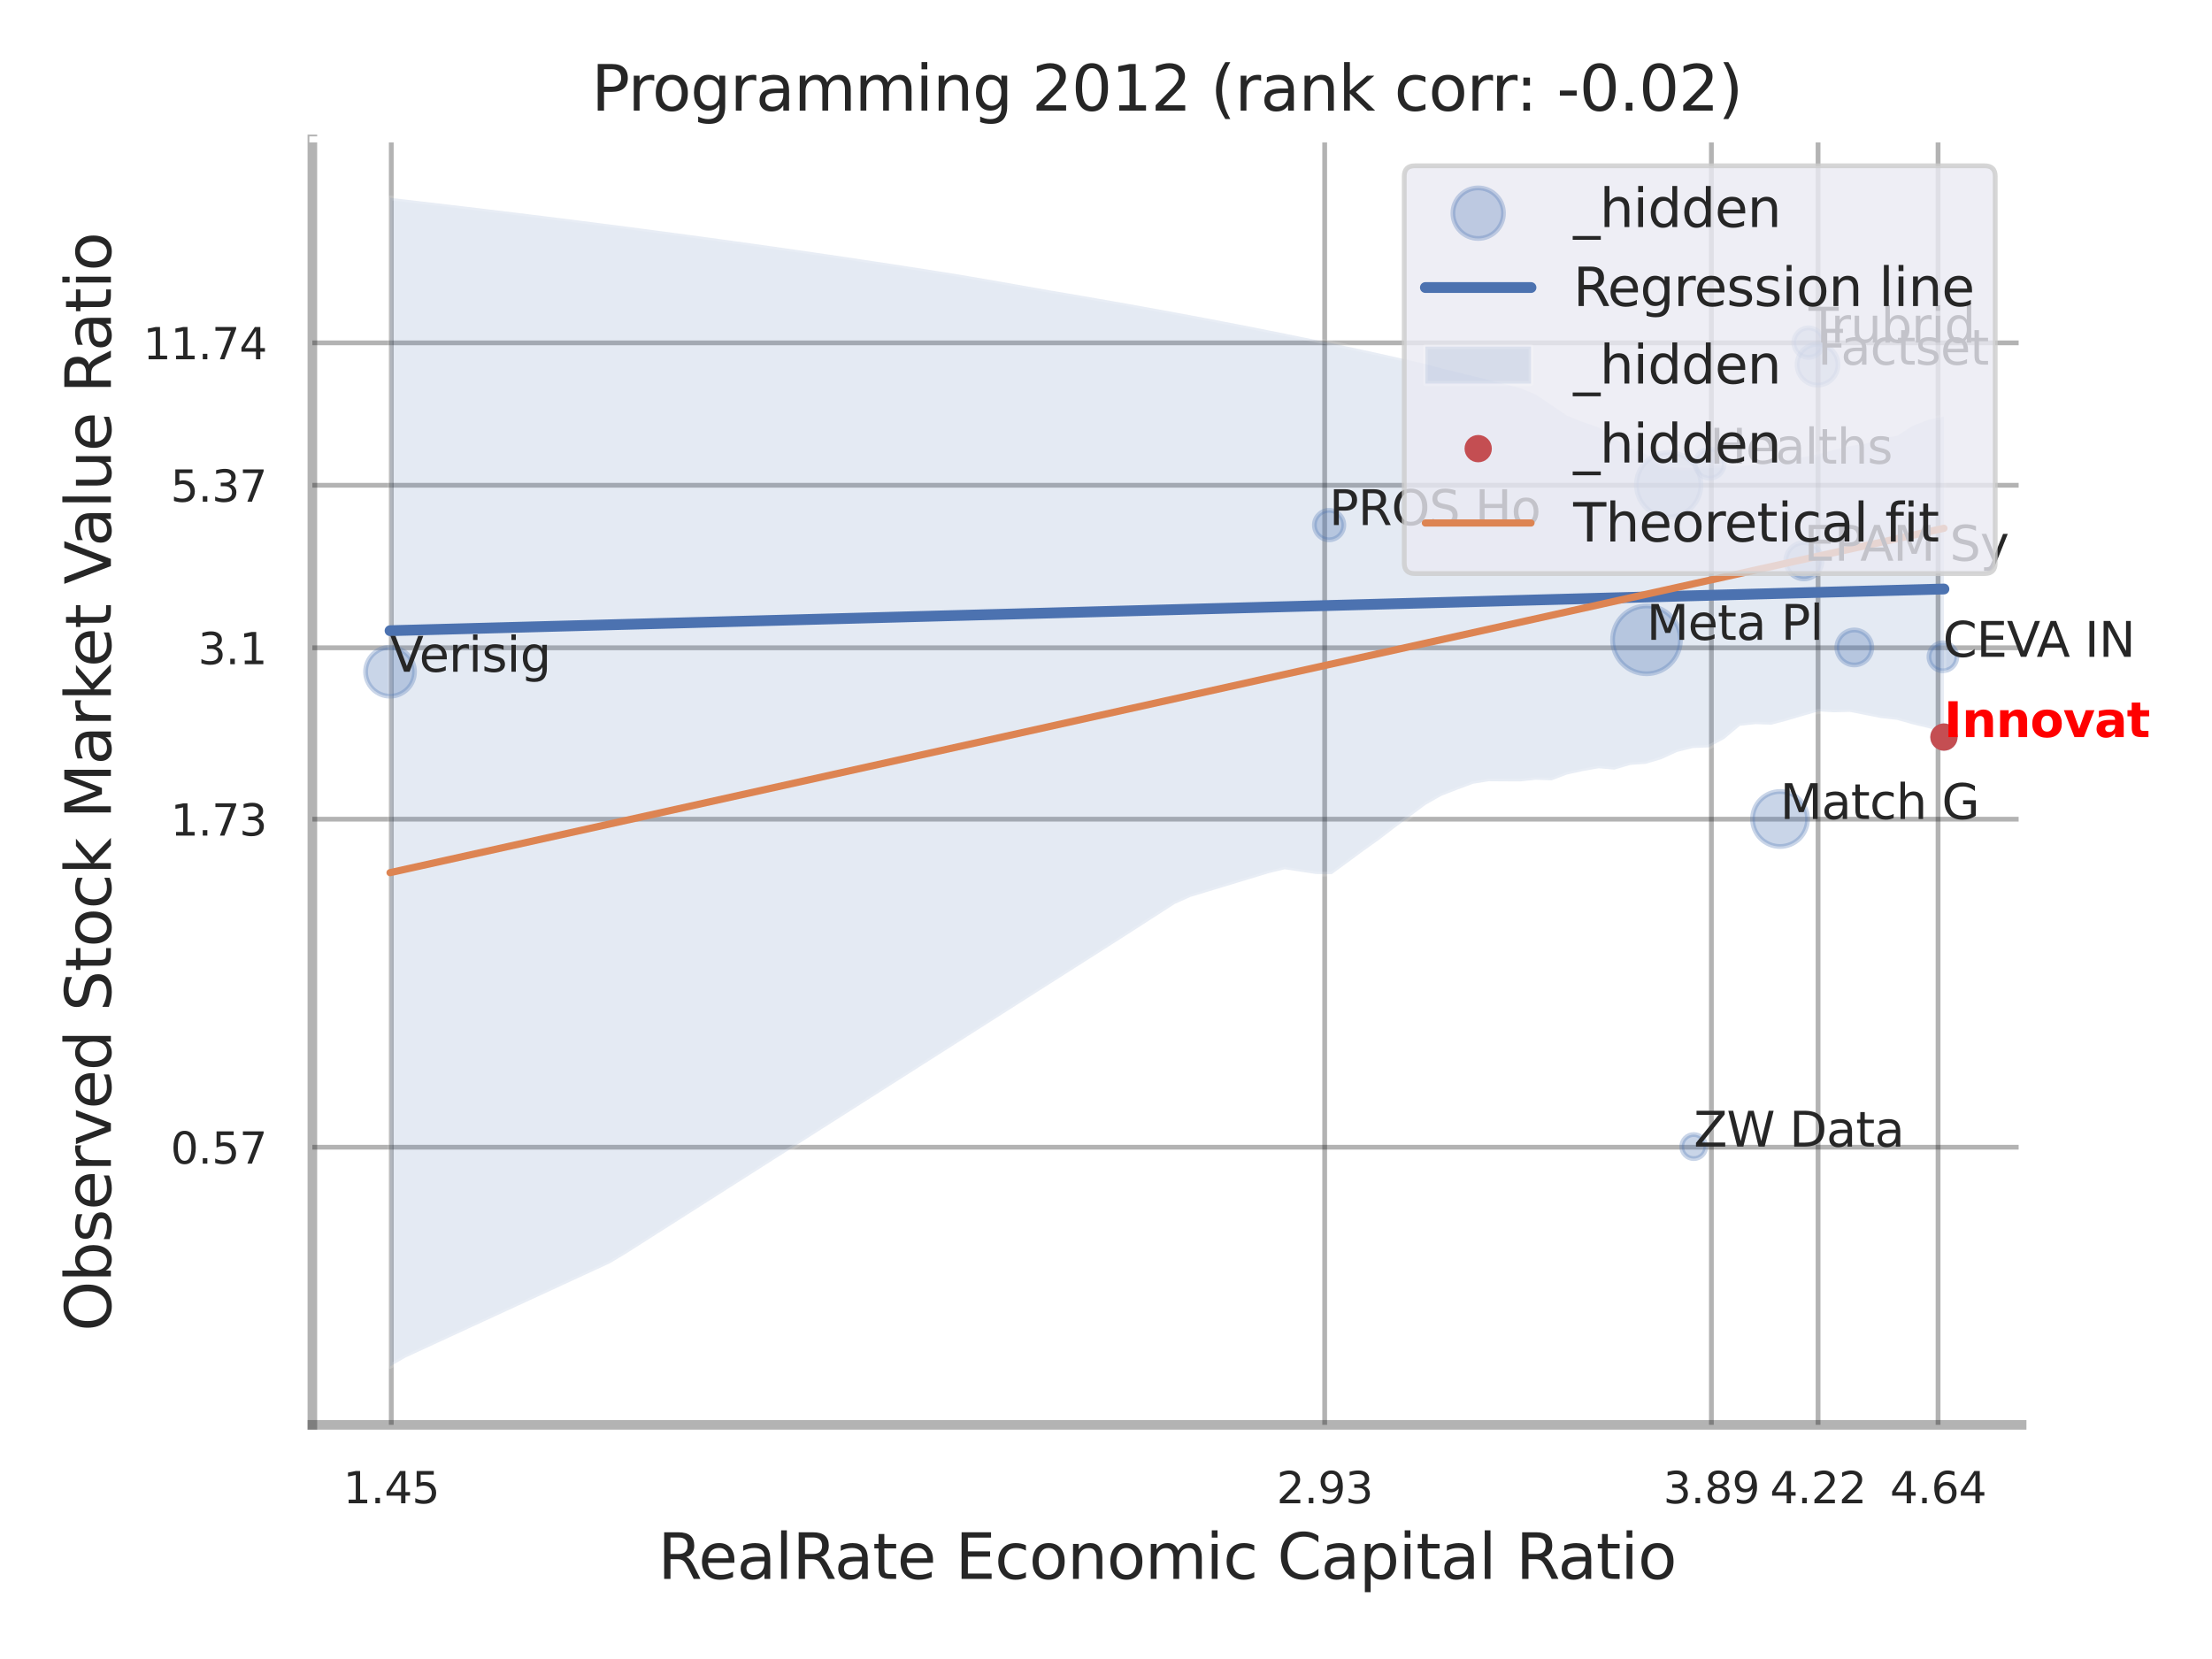 <?xml version="1.0" encoding="utf-8" standalone="no"?>
<!DOCTYPE svg PUBLIC "-//W3C//DTD SVG 1.1//EN"
  "http://www.w3.org/Graphics/SVG/1.1/DTD/svg11.dtd">
<svg xmlns:xlink="http://www.w3.org/1999/xlink" width="460.8pt" height="345.6pt" viewBox="0 0 460.8 345.6" xmlns="http://www.w3.org/2000/svg" version="1.1">
 <defs>
  <style type="text/css">*{stroke-linejoin: round; stroke-linecap: butt}</style>
 </defs>
 <g id="figure_1">
  <g id="patch_1">
   <path d="M 0 345.6 
L 460.8 345.6 
L 460.8 0 
L 0 0 
z
" style="fill: #ffffff"/>
  </g>
  <g id="axes_1">
   <g id="patch_2">
    <path d="M 65.07 296.82 
L 421.143 296.82 
L 421.143 29.04 
L 65.07 29.04 
z
" style="fill: #ffffff"/>
   </g>
   <g id="matplotlib.axis_1">
    <g id="xtick_1">
     <g id="line2d_1">
      <path d="M 81.508 296.82 
L 81.508 29.04 
" clip-path="url(#p4ea71bebd7)" style="fill: none; stroke: #000000; stroke-opacity: 0.3; stroke-linecap: round"/>
     </g>
     <g id="text_1">
      <!-- 1.45 -->
      <g style="fill: #262626" transform="translate(71.488 313.159) scale(0.09 -0.09)">
       <defs>
        <path id="DejaVuSans-31" d="M 794 531 
L 1825 531 
L 1825 4091 
L 703 3866 
L 703 4441 
L 1819 4666 
L 2450 4666 
L 2450 531 
L 3481 531 
L 3481 0 
L 794 0 
L 794 531 
z
" transform="scale(0.016)"/>
        <path id="DejaVuSans-2e" d="M 684 794 
L 1344 794 
L 1344 0 
L 684 0 
L 684 794 
z
" transform="scale(0.016)"/>
        <path id="DejaVuSans-34" d="M 2419 4116 
L 825 1625 
L 2419 1625 
L 2419 4116 
z
M 2253 4666 
L 3047 4666 
L 3047 1625 
L 3713 1625 
L 3713 1100 
L 3047 1100 
L 3047 0 
L 2419 0 
L 2419 1100 
L 313 1100 
L 313 1709 
L 2253 4666 
z
" transform="scale(0.016)"/>
        <path id="DejaVuSans-35" d="M 691 4666 
L 3169 4666 
L 3169 4134 
L 1269 4134 
L 1269 2991 
Q 1406 3038 1543 3061 
Q 1681 3084 1819 3084 
Q 2600 3084 3056 2656 
Q 3513 2228 3513 1497 
Q 3513 744 3044 326 
Q 2575 -91 1722 -91 
Q 1428 -91 1123 -41 
Q 819 9 494 109 
L 494 744 
Q 775 591 1075 516 
Q 1375 441 1709 441 
Q 2250 441 2565 725 
Q 2881 1009 2881 1497 
Q 2881 1984 2565 2268 
Q 2250 2553 1709 2553 
Q 1456 2553 1204 2497 
Q 953 2441 691 2322 
L 691 4666 
z
" transform="scale(0.016)"/>
       </defs>
       <use xlink:href="#DejaVuSans-31"/>
       <use xlink:href="#DejaVuSans-2e" transform="translate(63.623 0)"/>
       <use xlink:href="#DejaVuSans-34" transform="translate(95.41 0)"/>
       <use xlink:href="#DejaVuSans-35" transform="translate(159.033 0)"/>
      </g>
     </g>
    </g>
    <g id="xtick_2">
     <g id="line2d_2">
      <path d="M 275.956 296.82 
L 275.956 29.04 
" clip-path="url(#p4ea71bebd7)" style="fill: none; stroke: #000000; stroke-opacity: 0.3; stroke-linecap: round"/>
     </g>
     <g id="text_2">
      <!-- 2.93 -->
      <g style="fill: #262626" transform="translate(265.936 313.159) scale(0.09 -0.09)">
       <defs>
        <path id="DejaVuSans-32" d="M 1228 531 
L 3431 531 
L 3431 0 
L 469 0 
L 469 531 
Q 828 903 1448 1529 
Q 2069 2156 2228 2338 
Q 2531 2678 2651 2914 
Q 2772 3150 2772 3378 
Q 2772 3750 2511 3984 
Q 2250 4219 1831 4219 
Q 1534 4219 1204 4116 
Q 875 4013 500 3803 
L 500 4441 
Q 881 4594 1212 4672 
Q 1544 4750 1819 4750 
Q 2544 4750 2975 4387 
Q 3406 4025 3406 3419 
Q 3406 3131 3298 2873 
Q 3191 2616 2906 2266 
Q 2828 2175 2409 1742 
Q 1991 1309 1228 531 
z
" transform="scale(0.016)"/>
        <path id="DejaVuSans-39" d="M 703 97 
L 703 672 
Q 941 559 1184 500 
Q 1428 441 1663 441 
Q 2288 441 2617 861 
Q 2947 1281 2994 2138 
Q 2813 1869 2534 1725 
Q 2256 1581 1919 1581 
Q 1219 1581 811 2004 
Q 403 2428 403 3163 
Q 403 3881 828 4315 
Q 1253 4750 1959 4750 
Q 2769 4750 3195 4129 
Q 3622 3509 3622 2328 
Q 3622 1225 3098 567 
Q 2575 -91 1691 -91 
Q 1453 -91 1209 -44 
Q 966 3 703 97 
z
M 1959 2075 
Q 2384 2075 2632 2365 
Q 2881 2656 2881 3163 
Q 2881 3666 2632 3958 
Q 2384 4250 1959 4250 
Q 1534 4250 1286 3958 
Q 1038 3666 1038 3163 
Q 1038 2656 1286 2365 
Q 1534 2075 1959 2075 
z
" transform="scale(0.016)"/>
        <path id="DejaVuSans-33" d="M 2597 2516 
Q 3050 2419 3304 2112 
Q 3559 1806 3559 1356 
Q 3559 666 3084 287 
Q 2609 -91 1734 -91 
Q 1441 -91 1130 -33 
Q 819 25 488 141 
L 488 750 
Q 750 597 1062 519 
Q 1375 441 1716 441 
Q 2309 441 2620 675 
Q 2931 909 2931 1356 
Q 2931 1769 2642 2001 
Q 2353 2234 1838 2234 
L 1294 2234 
L 1294 2753 
L 1863 2753 
Q 2328 2753 2575 2939 
Q 2822 3125 2822 3475 
Q 2822 3834 2567 4026 
Q 2313 4219 1838 4219 
Q 1578 4219 1281 4162 
Q 984 4106 628 3988 
L 628 4550 
Q 988 4650 1302 4700 
Q 1616 4750 1894 4750 
Q 2613 4750 3031 4423 
Q 3450 4097 3450 3541 
Q 3450 3153 3228 2886 
Q 3006 2619 2597 2516 
z
" transform="scale(0.016)"/>
       </defs>
       <use xlink:href="#DejaVuSans-32"/>
       <use xlink:href="#DejaVuSans-2e" transform="translate(63.623 0)"/>
       <use xlink:href="#DejaVuSans-39" transform="translate(95.41 0)"/>
       <use xlink:href="#DejaVuSans-33" transform="translate(159.033 0)"/>
      </g>
     </g>
    </g>
    <g id="xtick_3">
     <g id="line2d_3">
      <path d="M 356.512 296.82 
L 356.512 29.04 
" clip-path="url(#p4ea71bebd7)" style="fill: none; stroke: #000000; stroke-opacity: 0.3; stroke-linecap: round"/>
     </g>
     <g id="text_3">
      <!-- 3.89 -->
      <g style="fill: #262626" transform="translate(346.493 313.159) scale(0.09 -0.09)">
       <defs>
        <path id="DejaVuSans-38" d="M 2034 2216 
Q 1584 2216 1326 1975 
Q 1069 1734 1069 1313 
Q 1069 891 1326 650 
Q 1584 409 2034 409 
Q 2484 409 2743 651 
Q 3003 894 3003 1313 
Q 3003 1734 2745 1975 
Q 2488 2216 2034 2216 
z
M 1403 2484 
Q 997 2584 770 2862 
Q 544 3141 544 3541 
Q 544 4100 942 4425 
Q 1341 4750 2034 4750 
Q 2731 4750 3128 4425 
Q 3525 4100 3525 3541 
Q 3525 3141 3298 2862 
Q 3072 2584 2669 2484 
Q 3125 2378 3379 2068 
Q 3634 1759 3634 1313 
Q 3634 634 3220 271 
Q 2806 -91 2034 -91 
Q 1263 -91 848 271 
Q 434 634 434 1313 
Q 434 1759 690 2068 
Q 947 2378 1403 2484 
z
M 1172 3481 
Q 1172 3119 1398 2916 
Q 1625 2713 2034 2713 
Q 2441 2713 2670 2916 
Q 2900 3119 2900 3481 
Q 2900 3844 2670 4047 
Q 2441 4250 2034 4250 
Q 1625 4250 1398 4047 
Q 1172 3844 1172 3481 
z
" transform="scale(0.016)"/>
       </defs>
       <use xlink:href="#DejaVuSans-33"/>
       <use xlink:href="#DejaVuSans-2e" transform="translate(63.623 0)"/>
       <use xlink:href="#DejaVuSans-38" transform="translate(95.41 0)"/>
       <use xlink:href="#DejaVuSans-39" transform="translate(159.033 0)"/>
      </g>
     </g>
    </g>
    <g id="xtick_4">
     <g id="line2d_4">
      <path d="M 378.735 296.82 
L 378.735 29.04 
" clip-path="url(#p4ea71bebd7)" style="fill: none; stroke: #000000; stroke-opacity: 0.3; stroke-linecap: round"/>
     </g>
     <g id="text_4">
      <!-- 4.22 -->
      <g style="fill: #262626" transform="translate(368.715 313.159) scale(0.09 -0.09)">
       <use xlink:href="#DejaVuSans-34"/>
       <use xlink:href="#DejaVuSans-2e" transform="translate(63.623 0)"/>
       <use xlink:href="#DejaVuSans-32" transform="translate(95.41 0)"/>
       <use xlink:href="#DejaVuSans-32" transform="translate(159.033 0)"/>
      </g>
     </g>
    </g>
    <g id="xtick_5">
     <g id="line2d_5">
      <path d="M 403.735 296.82 
L 403.735 29.04 
" clip-path="url(#p4ea71bebd7)" style="fill: none; stroke: #000000; stroke-opacity: 0.3; stroke-linecap: round"/>
     </g>
     <g id="text_5">
      <!-- 4.64 -->
      <g style="fill: #262626" transform="translate(393.716 313.159) scale(0.09 -0.09)">
       <defs>
        <path id="DejaVuSans-36" d="M 2113 2584 
Q 1688 2584 1439 2293 
Q 1191 2003 1191 1497 
Q 1191 994 1439 701 
Q 1688 409 2113 409 
Q 2538 409 2786 701 
Q 3034 994 3034 1497 
Q 3034 2003 2786 2293 
Q 2538 2584 2113 2584 
z
M 3366 4563 
L 3366 3988 
Q 3128 4100 2886 4159 
Q 2644 4219 2406 4219 
Q 1781 4219 1451 3797 
Q 1122 3375 1075 2522 
Q 1259 2794 1537 2939 
Q 1816 3084 2150 3084 
Q 2853 3084 3261 2657 
Q 3669 2231 3669 1497 
Q 3669 778 3244 343 
Q 2819 -91 2113 -91 
Q 1303 -91 875 529 
Q 447 1150 447 2328 
Q 447 3434 972 4092 
Q 1497 4750 2381 4750 
Q 2619 4750 2861 4703 
Q 3103 4656 3366 4563 
z
" transform="scale(0.016)"/>
       </defs>
       <use xlink:href="#DejaVuSans-34"/>
       <use xlink:href="#DejaVuSans-2e" transform="translate(63.623 0)"/>
       <use xlink:href="#DejaVuSans-36" transform="translate(95.41 0)"/>
       <use xlink:href="#DejaVuSans-34" transform="translate(159.033 0)"/>
      </g>
     </g>
    </g>
    <g id="xtick_6"/>
    <g id="xtick_7"/>
    <g id="text_6">
     <!-- RealRate Economic Capital Ratio -->
     <g style="fill: #262626" transform="translate(137.053 328.908) scale(0.13 -0.13)">
      <defs>
       <path id="DejaVuSans-52" d="M 2841 2188 
Q 3044 2119 3236 1894 
Q 3428 1669 3622 1275 
L 4263 0 
L 3584 0 
L 2988 1197 
Q 2756 1666 2539 1819 
Q 2322 1972 1947 1972 
L 1259 1972 
L 1259 0 
L 628 0 
L 628 4666 
L 2053 4666 
Q 2853 4666 3247 4331 
Q 3641 3997 3641 3322 
Q 3641 2881 3436 2590 
Q 3231 2300 2841 2188 
z
M 1259 4147 
L 1259 2491 
L 2053 2491 
Q 2509 2491 2742 2702 
Q 2975 2913 2975 3322 
Q 2975 3731 2742 3939 
Q 2509 4147 2053 4147 
L 1259 4147 
z
" transform="scale(0.016)"/>
       <path id="DejaVuSans-65" d="M 3597 1894 
L 3597 1613 
L 953 1613 
Q 991 1019 1311 708 
Q 1631 397 2203 397 
Q 2534 397 2845 478 
Q 3156 559 3463 722 
L 3463 178 
Q 3153 47 2828 -22 
Q 2503 -91 2169 -91 
Q 1331 -91 842 396 
Q 353 884 353 1716 
Q 353 2575 817 3079 
Q 1281 3584 2069 3584 
Q 2775 3584 3186 3129 
Q 3597 2675 3597 1894 
z
M 3022 2063 
Q 3016 2534 2758 2815 
Q 2500 3097 2075 3097 
Q 1594 3097 1305 2825 
Q 1016 2553 972 2059 
L 3022 2063 
z
" transform="scale(0.016)"/>
       <path id="DejaVuSans-61" d="M 2194 1759 
Q 1497 1759 1228 1600 
Q 959 1441 959 1056 
Q 959 750 1161 570 
Q 1363 391 1709 391 
Q 2188 391 2477 730 
Q 2766 1069 2766 1631 
L 2766 1759 
L 2194 1759 
z
M 3341 1997 
L 3341 0 
L 2766 0 
L 2766 531 
Q 2569 213 2275 61 
Q 1981 -91 1556 -91 
Q 1019 -91 701 211 
Q 384 513 384 1019 
Q 384 1609 779 1909 
Q 1175 2209 1959 2209 
L 2766 2209 
L 2766 2266 
Q 2766 2663 2505 2880 
Q 2244 3097 1772 3097 
Q 1472 3097 1187 3025 
Q 903 2953 641 2809 
L 641 3341 
Q 956 3463 1253 3523 
Q 1550 3584 1831 3584 
Q 2591 3584 2966 3190 
Q 3341 2797 3341 1997 
z
" transform="scale(0.016)"/>
       <path id="DejaVuSans-6c" d="M 603 4863 
L 1178 4863 
L 1178 0 
L 603 0 
L 603 4863 
z
" transform="scale(0.016)"/>
       <path id="DejaVuSans-74" d="M 1172 4494 
L 1172 3500 
L 2356 3500 
L 2356 3053 
L 1172 3053 
L 1172 1153 
Q 1172 725 1289 603 
Q 1406 481 1766 481 
L 2356 481 
L 2356 0 
L 1766 0 
Q 1100 0 847 248 
Q 594 497 594 1153 
L 594 3053 
L 172 3053 
L 172 3500 
L 594 3500 
L 594 4494 
L 1172 4494 
z
" transform="scale(0.016)"/>
       <path id="DejaVuSans-20" transform="scale(0.016)"/>
       <path id="DejaVuSans-45" d="M 628 4666 
L 3578 4666 
L 3578 4134 
L 1259 4134 
L 1259 2753 
L 3481 2753 
L 3481 2222 
L 1259 2222 
L 1259 531 
L 3634 531 
L 3634 0 
L 628 0 
L 628 4666 
z
" transform="scale(0.016)"/>
       <path id="DejaVuSans-63" d="M 3122 3366 
L 3122 2828 
Q 2878 2963 2633 3030 
Q 2388 3097 2138 3097 
Q 1578 3097 1268 2742 
Q 959 2388 959 1747 
Q 959 1106 1268 751 
Q 1578 397 2138 397 
Q 2388 397 2633 464 
Q 2878 531 3122 666 
L 3122 134 
Q 2881 22 2623 -34 
Q 2366 -91 2075 -91 
Q 1284 -91 818 406 
Q 353 903 353 1747 
Q 353 2603 823 3093 
Q 1294 3584 2113 3584 
Q 2378 3584 2631 3529 
Q 2884 3475 3122 3366 
z
" transform="scale(0.016)"/>
       <path id="DejaVuSans-6f" d="M 1959 3097 
Q 1497 3097 1228 2736 
Q 959 2375 959 1747 
Q 959 1119 1226 758 
Q 1494 397 1959 397 
Q 2419 397 2687 759 
Q 2956 1122 2956 1747 
Q 2956 2369 2687 2733 
Q 2419 3097 1959 3097 
z
M 1959 3584 
Q 2709 3584 3137 3096 
Q 3566 2609 3566 1747 
Q 3566 888 3137 398 
Q 2709 -91 1959 -91 
Q 1206 -91 779 398 
Q 353 888 353 1747 
Q 353 2609 779 3096 
Q 1206 3584 1959 3584 
z
" transform="scale(0.016)"/>
       <path id="DejaVuSans-6e" d="M 3513 2113 
L 3513 0 
L 2938 0 
L 2938 2094 
Q 2938 2591 2744 2837 
Q 2550 3084 2163 3084 
Q 1697 3084 1428 2787 
Q 1159 2491 1159 1978 
L 1159 0 
L 581 0 
L 581 3500 
L 1159 3500 
L 1159 2956 
Q 1366 3272 1645 3428 
Q 1925 3584 2291 3584 
Q 2894 3584 3203 3211 
Q 3513 2838 3513 2113 
z
" transform="scale(0.016)"/>
       <path id="DejaVuSans-6d" d="M 3328 2828 
Q 3544 3216 3844 3400 
Q 4144 3584 4550 3584 
Q 5097 3584 5394 3201 
Q 5691 2819 5691 2113 
L 5691 0 
L 5113 0 
L 5113 2094 
Q 5113 2597 4934 2840 
Q 4756 3084 4391 3084 
Q 3944 3084 3684 2787 
Q 3425 2491 3425 1978 
L 3425 0 
L 2847 0 
L 2847 2094 
Q 2847 2600 2669 2842 
Q 2491 3084 2119 3084 
Q 1678 3084 1418 2786 
Q 1159 2488 1159 1978 
L 1159 0 
L 581 0 
L 581 3500 
L 1159 3500 
L 1159 2956 
Q 1356 3278 1631 3431 
Q 1906 3584 2284 3584 
Q 2666 3584 2933 3390 
Q 3200 3197 3328 2828 
z
" transform="scale(0.016)"/>
       <path id="DejaVuSans-69" d="M 603 3500 
L 1178 3500 
L 1178 0 
L 603 0 
L 603 3500 
z
M 603 4863 
L 1178 4863 
L 1178 4134 
L 603 4134 
L 603 4863 
z
" transform="scale(0.016)"/>
       <path id="DejaVuSans-43" d="M 4122 4306 
L 4122 3641 
Q 3803 3938 3442 4084 
Q 3081 4231 2675 4231 
Q 1875 4231 1450 3742 
Q 1025 3253 1025 2328 
Q 1025 1406 1450 917 
Q 1875 428 2675 428 
Q 3081 428 3442 575 
Q 3803 722 4122 1019 
L 4122 359 
Q 3791 134 3420 21 
Q 3050 -91 2638 -91 
Q 1578 -91 968 557 
Q 359 1206 359 2328 
Q 359 3453 968 4101 
Q 1578 4750 2638 4750 
Q 3056 4750 3426 4639 
Q 3797 4528 4122 4306 
z
" transform="scale(0.016)"/>
       <path id="DejaVuSans-70" d="M 1159 525 
L 1159 -1331 
L 581 -1331 
L 581 3500 
L 1159 3500 
L 1159 2969 
Q 1341 3281 1617 3432 
Q 1894 3584 2278 3584 
Q 2916 3584 3314 3078 
Q 3713 2572 3713 1747 
Q 3713 922 3314 415 
Q 2916 -91 2278 -91 
Q 1894 -91 1617 61 
Q 1341 213 1159 525 
z
M 3116 1747 
Q 3116 2381 2855 2742 
Q 2594 3103 2138 3103 
Q 1681 3103 1420 2742 
Q 1159 2381 1159 1747 
Q 1159 1113 1420 752 
Q 1681 391 2138 391 
Q 2594 391 2855 752 
Q 3116 1113 3116 1747 
z
" transform="scale(0.016)"/>
      </defs>
      <use xlink:href="#DejaVuSans-52"/>
      <use xlink:href="#DejaVuSans-65" transform="translate(64.982 0)"/>
      <use xlink:href="#DejaVuSans-61" transform="translate(126.506 0)"/>
      <use xlink:href="#DejaVuSans-6c" transform="translate(187.785 0)"/>
      <use xlink:href="#DejaVuSans-52" transform="translate(215.568 0)"/>
      <use xlink:href="#DejaVuSans-61" transform="translate(282.801 0)"/>
      <use xlink:href="#DejaVuSans-74" transform="translate(344.08 0)"/>
      <use xlink:href="#DejaVuSans-65" transform="translate(383.289 0)"/>
      <use xlink:href="#DejaVuSans-20" transform="translate(444.812 0)"/>
      <use xlink:href="#DejaVuSans-45" transform="translate(476.6 0)"/>
      <use xlink:href="#DejaVuSans-63" transform="translate(539.783 0)"/>
      <use xlink:href="#DejaVuSans-6f" transform="translate(594.764 0)"/>
      <use xlink:href="#DejaVuSans-6e" transform="translate(655.945 0)"/>
      <use xlink:href="#DejaVuSans-6f" transform="translate(719.324 0)"/>
      <use xlink:href="#DejaVuSans-6d" transform="translate(780.506 0)"/>
      <use xlink:href="#DejaVuSans-69" transform="translate(877.918 0)"/>
      <use xlink:href="#DejaVuSans-63" transform="translate(905.701 0)"/>
      <use xlink:href="#DejaVuSans-20" transform="translate(960.682 0)"/>
      <use xlink:href="#DejaVuSans-43" transform="translate(992.469 0)"/>
      <use xlink:href="#DejaVuSans-61" transform="translate(1062.293 0)"/>
      <use xlink:href="#DejaVuSans-70" transform="translate(1123.572 0)"/>
      <use xlink:href="#DejaVuSans-69" transform="translate(1187.049 0)"/>
      <use xlink:href="#DejaVuSans-74" transform="translate(1214.832 0)"/>
      <use xlink:href="#DejaVuSans-61" transform="translate(1254.041 0)"/>
      <use xlink:href="#DejaVuSans-6c" transform="translate(1315.32 0)"/>
      <use xlink:href="#DejaVuSans-20" transform="translate(1343.104 0)"/>
      <use xlink:href="#DejaVuSans-52" transform="translate(1374.891 0)"/>
      <use xlink:href="#DejaVuSans-61" transform="translate(1442.123 0)"/>
      <use xlink:href="#DejaVuSans-74" transform="translate(1503.402 0)"/>
      <use xlink:href="#DejaVuSans-69" transform="translate(1542.611 0)"/>
      <use xlink:href="#DejaVuSans-6f" transform="translate(1570.395 0)"/>
     </g>
    </g>
   </g>
   <g id="matplotlib.axis_2">
    <g id="ytick_1">
     <g id="line2d_6">
      <path d="M 65.07 238.987 
L 421.143 238.987 
" clip-path="url(#p4ea71bebd7)" style="fill: none; stroke: #000000; stroke-opacity: 0.3; stroke-linecap: round"/>
     </g>
     <g id="text_7">
      <!-- 0.57 -->
      <g style="fill: #262626" transform="translate(35.531 242.406) scale(0.09 -0.09)">
       <defs>
        <path id="DejaVuSans-30" d="M 2034 4250 
Q 1547 4250 1301 3770 
Q 1056 3291 1056 2328 
Q 1056 1369 1301 889 
Q 1547 409 2034 409 
Q 2525 409 2770 889 
Q 3016 1369 3016 2328 
Q 3016 3291 2770 3770 
Q 2525 4250 2034 4250 
z
M 2034 4750 
Q 2819 4750 3233 4129 
Q 3647 3509 3647 2328 
Q 3647 1150 3233 529 
Q 2819 -91 2034 -91 
Q 1250 -91 836 529 
Q 422 1150 422 2328 
Q 422 3509 836 4129 
Q 1250 4750 2034 4750 
z
" transform="scale(0.016)"/>
        <path id="DejaVuSans-37" d="M 525 4666 
L 3525 4666 
L 3525 4397 
L 1831 0 
L 1172 0 
L 2766 4134 
L 525 4134 
L 525 4666 
z
" transform="scale(0.016)"/>
       </defs>
       <use xlink:href="#DejaVuSans-30"/>
       <use xlink:href="#DejaVuSans-2e" transform="translate(63.623 0)"/>
       <use xlink:href="#DejaVuSans-35" transform="translate(95.41 0)"/>
       <use xlink:href="#DejaVuSans-37" transform="translate(159.033 0)"/>
      </g>
     </g>
    </g>
    <g id="ytick_2">
     <g id="line2d_7">
      <path d="M 65.07 170.653 
L 421.143 170.653 
" clip-path="url(#p4ea71bebd7)" style="fill: none; stroke: #000000; stroke-opacity: 0.3; stroke-linecap: round"/>
     </g>
     <g id="text_8">
      <!-- 1.73 -->
      <g style="fill: #262626" transform="translate(35.531 174.072) scale(0.09 -0.09)">
       <use xlink:href="#DejaVuSans-31"/>
       <use xlink:href="#DejaVuSans-2e" transform="translate(63.623 0)"/>
       <use xlink:href="#DejaVuSans-37" transform="translate(95.41 0)"/>
       <use xlink:href="#DejaVuSans-33" transform="translate(159.033 0)"/>
      </g>
     </g>
    </g>
    <g id="ytick_3">
     <g id="line2d_8">
      <path d="M 65.07 134.947 
L 421.143 134.947 
" clip-path="url(#p4ea71bebd7)" style="fill: none; stroke: #000000; stroke-opacity: 0.3; stroke-linecap: round"/>
     </g>
     <g id="text_9">
      <!-- 3.1 -->
      <g style="fill: #262626" transform="translate(41.257 138.367) scale(0.09 -0.09)">
       <use xlink:href="#DejaVuSans-33"/>
       <use xlink:href="#DejaVuSans-2e" transform="translate(63.623 0)"/>
       <use xlink:href="#DejaVuSans-31" transform="translate(95.41 0)"/>
      </g>
     </g>
    </g>
    <g id="ytick_4">
     <g id="line2d_9">
      <path d="M 65.07 101.088 
L 421.143 101.088 
" clip-path="url(#p4ea71bebd7)" style="fill: none; stroke: #000000; stroke-opacity: 0.3; stroke-linecap: round"/>
     </g>
     <g id="text_10">
      <!-- 5.37 -->
      <g style="fill: #262626" transform="translate(35.531 104.508) scale(0.09 -0.09)">
       <use xlink:href="#DejaVuSans-35"/>
       <use xlink:href="#DejaVuSans-2e" transform="translate(63.623 0)"/>
       <use xlink:href="#DejaVuSans-33" transform="translate(95.41 0)"/>
       <use xlink:href="#DejaVuSans-37" transform="translate(159.033 0)"/>
      </g>
     </g>
    </g>
    <g id="ytick_5">
     <g id="line2d_10">
      <path d="M 65.07 71.426 
L 421.143 71.426 
" clip-path="url(#p4ea71bebd7)" style="fill: none; stroke: #000000; stroke-opacity: 0.3; stroke-linecap: round"/>
     </g>
     <g id="text_11">
      <!-- 11.74 -->
      <g style="fill: #262626" transform="translate(29.805 74.846) scale(0.09 -0.09)">
       <use xlink:href="#DejaVuSans-31"/>
       <use xlink:href="#DejaVuSans-31" transform="translate(63.623 0)"/>
       <use xlink:href="#DejaVuSans-2e" transform="translate(127.246 0)"/>
       <use xlink:href="#DejaVuSans-37" transform="translate(159.033 0)"/>
       <use xlink:href="#DejaVuSans-34" transform="translate(222.656 0)"/>
      </g>
     </g>
    </g>
    <g id="ytick_6"/>
    <g id="ytick_7"/>
    <g id="text_12">
     <!-- Observed Stock Market Value Ratio -->
     <g style="fill: #262626" transform="translate(23.101 277.332) rotate(-90) scale(0.13 -0.13)">
      <defs>
       <path id="DejaVuSans-4f" d="M 2522 4238 
Q 1834 4238 1429 3725 
Q 1025 3213 1025 2328 
Q 1025 1447 1429 934 
Q 1834 422 2522 422 
Q 3209 422 3611 934 
Q 4013 1447 4013 2328 
Q 4013 3213 3611 3725 
Q 3209 4238 2522 4238 
z
M 2522 4750 
Q 3503 4750 4090 4092 
Q 4678 3434 4678 2328 
Q 4678 1225 4090 567 
Q 3503 -91 2522 -91 
Q 1538 -91 948 565 
Q 359 1222 359 2328 
Q 359 3434 948 4092 
Q 1538 4750 2522 4750 
z
" transform="scale(0.016)"/>
       <path id="DejaVuSans-62" d="M 3116 1747 
Q 3116 2381 2855 2742 
Q 2594 3103 2138 3103 
Q 1681 3103 1420 2742 
Q 1159 2381 1159 1747 
Q 1159 1113 1420 752 
Q 1681 391 2138 391 
Q 2594 391 2855 752 
Q 3116 1113 3116 1747 
z
M 1159 2969 
Q 1341 3281 1617 3432 
Q 1894 3584 2278 3584 
Q 2916 3584 3314 3078 
Q 3713 2572 3713 1747 
Q 3713 922 3314 415 
Q 2916 -91 2278 -91 
Q 1894 -91 1617 61 
Q 1341 213 1159 525 
L 1159 0 
L 581 0 
L 581 4863 
L 1159 4863 
L 1159 2969 
z
" transform="scale(0.016)"/>
       <path id="DejaVuSans-73" d="M 2834 3397 
L 2834 2853 
Q 2591 2978 2328 3040 
Q 2066 3103 1784 3103 
Q 1356 3103 1142 2972 
Q 928 2841 928 2578 
Q 928 2378 1081 2264 
Q 1234 2150 1697 2047 
L 1894 2003 
Q 2506 1872 2764 1633 
Q 3022 1394 3022 966 
Q 3022 478 2636 193 
Q 2250 -91 1575 -91 
Q 1294 -91 989 -36 
Q 684 19 347 128 
L 347 722 
Q 666 556 975 473 
Q 1284 391 1588 391 
Q 1994 391 2212 530 
Q 2431 669 2431 922 
Q 2431 1156 2273 1281 
Q 2116 1406 1581 1522 
L 1381 1569 
Q 847 1681 609 1914 
Q 372 2147 372 2553 
Q 372 3047 722 3315 
Q 1072 3584 1716 3584 
Q 2034 3584 2315 3537 
Q 2597 3491 2834 3397 
z
" transform="scale(0.016)"/>
       <path id="DejaVuSans-72" d="M 2631 2963 
Q 2534 3019 2420 3045 
Q 2306 3072 2169 3072 
Q 1681 3072 1420 2755 
Q 1159 2438 1159 1844 
L 1159 0 
L 581 0 
L 581 3500 
L 1159 3500 
L 1159 2956 
Q 1341 3275 1631 3429 
Q 1922 3584 2338 3584 
Q 2397 3584 2469 3576 
Q 2541 3569 2628 3553 
L 2631 2963 
z
" transform="scale(0.016)"/>
       <path id="DejaVuSans-76" d="M 191 3500 
L 800 3500 
L 1894 563 
L 2988 3500 
L 3597 3500 
L 2284 0 
L 1503 0 
L 191 3500 
z
" transform="scale(0.016)"/>
       <path id="DejaVuSans-64" d="M 2906 2969 
L 2906 4863 
L 3481 4863 
L 3481 0 
L 2906 0 
L 2906 525 
Q 2725 213 2448 61 
Q 2172 -91 1784 -91 
Q 1150 -91 751 415 
Q 353 922 353 1747 
Q 353 2572 751 3078 
Q 1150 3584 1784 3584 
Q 2172 3584 2448 3432 
Q 2725 3281 2906 2969 
z
M 947 1747 
Q 947 1113 1208 752 
Q 1469 391 1925 391 
Q 2381 391 2643 752 
Q 2906 1113 2906 1747 
Q 2906 2381 2643 2742 
Q 2381 3103 1925 3103 
Q 1469 3103 1208 2742 
Q 947 2381 947 1747 
z
" transform="scale(0.016)"/>
       <path id="DejaVuSans-53" d="M 3425 4513 
L 3425 3897 
Q 3066 4069 2747 4153 
Q 2428 4238 2131 4238 
Q 1616 4238 1336 4038 
Q 1056 3838 1056 3469 
Q 1056 3159 1242 3001 
Q 1428 2844 1947 2747 
L 2328 2669 
Q 3034 2534 3370 2195 
Q 3706 1856 3706 1288 
Q 3706 609 3251 259 
Q 2797 -91 1919 -91 
Q 1588 -91 1214 -16 
Q 841 59 441 206 
L 441 856 
Q 825 641 1194 531 
Q 1563 422 1919 422 
Q 2459 422 2753 634 
Q 3047 847 3047 1241 
Q 3047 1584 2836 1778 
Q 2625 1972 2144 2069 
L 1759 2144 
Q 1053 2284 737 2584 
Q 422 2884 422 3419 
Q 422 4038 858 4394 
Q 1294 4750 2059 4750 
Q 2388 4750 2728 4690 
Q 3069 4631 3425 4513 
z
" transform="scale(0.016)"/>
       <path id="DejaVuSans-6b" d="M 581 4863 
L 1159 4863 
L 1159 1991 
L 2875 3500 
L 3609 3500 
L 1753 1863 
L 3688 0 
L 2938 0 
L 1159 1709 
L 1159 0 
L 581 0 
L 581 4863 
z
" transform="scale(0.016)"/>
       <path id="DejaVuSans-4d" d="M 628 4666 
L 1569 4666 
L 2759 1491 
L 3956 4666 
L 4897 4666 
L 4897 0 
L 4281 0 
L 4281 4097 
L 3078 897 
L 2444 897 
L 1241 4097 
L 1241 0 
L 628 0 
L 628 4666 
z
" transform="scale(0.016)"/>
       <path id="DejaVuSans-56" d="M 1831 0 
L 50 4666 
L 709 4666 
L 2188 738 
L 3669 4666 
L 4325 4666 
L 2547 0 
L 1831 0 
z
" transform="scale(0.016)"/>
       <path id="DejaVuSans-75" d="M 544 1381 
L 544 3500 
L 1119 3500 
L 1119 1403 
Q 1119 906 1312 657 
Q 1506 409 1894 409 
Q 2359 409 2629 706 
Q 2900 1003 2900 1516 
L 2900 3500 
L 3475 3500 
L 3475 0 
L 2900 0 
L 2900 538 
Q 2691 219 2414 64 
Q 2138 -91 1772 -91 
Q 1169 -91 856 284 
Q 544 659 544 1381 
z
M 1991 3584 
L 1991 3584 
z
" transform="scale(0.016)"/>
      </defs>
      <use xlink:href="#DejaVuSans-4f"/>
      <use xlink:href="#DejaVuSans-62" transform="translate(78.711 0)"/>
      <use xlink:href="#DejaVuSans-73" transform="translate(142.188 0)"/>
      <use xlink:href="#DejaVuSans-65" transform="translate(194.287 0)"/>
      <use xlink:href="#DejaVuSans-72" transform="translate(255.811 0)"/>
      <use xlink:href="#DejaVuSans-76" transform="translate(296.924 0)"/>
      <use xlink:href="#DejaVuSans-65" transform="translate(356.104 0)"/>
      <use xlink:href="#DejaVuSans-64" transform="translate(417.627 0)"/>
      <use xlink:href="#DejaVuSans-20" transform="translate(481.104 0)"/>
      <use xlink:href="#DejaVuSans-53" transform="translate(512.891 0)"/>
      <use xlink:href="#DejaVuSans-74" transform="translate(576.367 0)"/>
      <use xlink:href="#DejaVuSans-6f" transform="translate(615.576 0)"/>
      <use xlink:href="#DejaVuSans-63" transform="translate(676.758 0)"/>
      <use xlink:href="#DejaVuSans-6b" transform="translate(731.738 0)"/>
      <use xlink:href="#DejaVuSans-20" transform="translate(789.648 0)"/>
      <use xlink:href="#DejaVuSans-4d" transform="translate(821.436 0)"/>
      <use xlink:href="#DejaVuSans-61" transform="translate(907.715 0)"/>
      <use xlink:href="#DejaVuSans-72" transform="translate(968.994 0)"/>
      <use xlink:href="#DejaVuSans-6b" transform="translate(1010.107 0)"/>
      <use xlink:href="#DejaVuSans-65" transform="translate(1064.393 0)"/>
      <use xlink:href="#DejaVuSans-74" transform="translate(1125.916 0)"/>
      <use xlink:href="#DejaVuSans-20" transform="translate(1165.125 0)"/>
      <use xlink:href="#DejaVuSans-56" transform="translate(1196.912 0)"/>
      <use xlink:href="#DejaVuSans-61" transform="translate(1257.57 0)"/>
      <use xlink:href="#DejaVuSans-6c" transform="translate(1318.85 0)"/>
      <use xlink:href="#DejaVuSans-75" transform="translate(1346.633 0)"/>
      <use xlink:href="#DejaVuSans-65" transform="translate(1410.012 0)"/>
      <use xlink:href="#DejaVuSans-20" transform="translate(1471.535 0)"/>
      <use xlink:href="#DejaVuSans-52" transform="translate(1503.322 0)"/>
      <use xlink:href="#DejaVuSans-61" transform="translate(1570.555 0)"/>
      <use xlink:href="#DejaVuSans-74" transform="translate(1631.834 0)"/>
      <use xlink:href="#DejaVuSans-69" transform="translate(1671.043 0)"/>
      <use xlink:href="#DejaVuSans-6f" transform="translate(1698.826 0)"/>
     </g>
    </g>
   </g>
   <g id="PathCollection_1">
    <path d="M 404.958 155.89 
C 405.58 155.89 406.176 155.643 406.616 155.203 
C 407.056 154.763 407.303 154.167 407.303 153.545 
C 407.303 152.922 407.056 152.326 406.616 151.886 
C 406.176 151.446 405.58 151.199 404.958 151.199 
C 404.336 151.199 403.739 151.446 403.299 151.886 
C 402.859 152.326 402.612 152.922 402.612 153.545 
C 402.612 154.167 402.859 154.763 403.299 155.203 
C 403.739 155.643 404.336 155.89 404.958 155.89 
z
" clip-path="url(#p4ea71bebd7)" style="fill: #4c72b0; fill-opacity: 0.3; stroke: #4c72b0; stroke-opacity: 0.3"/>
    <path d="M 370.813 176.34 
C 372.332 176.34 373.788 175.736 374.862 174.662 
C 375.937 173.588 376.54 172.131 376.54 170.612 
C 376.54 169.094 375.937 167.637 374.862 166.563 
C 373.788 165.489 372.332 164.885 370.813 164.885 
C 369.294 164.885 367.837 165.489 366.763 166.563 
C 365.689 167.637 365.085 169.094 365.085 170.612 
C 365.085 172.131 365.689 173.588 366.763 174.662 
C 367.837 175.736 369.294 176.34 370.813 176.34 
z
" clip-path="url(#p4ea71bebd7)" style="fill: #4c72b0; fill-opacity: 0.3; stroke: #4c72b0; stroke-opacity: 0.3"/>
    <path d="M 378.627 80.23 
C 379.758 80.23 380.843 79.78 381.643 78.98 
C 382.444 78.18 382.893 77.095 382.893 75.963 
C 382.893 74.832 382.444 73.747 381.643 72.947 
C 380.843 72.146 379.758 71.697 378.627 71.697 
C 377.495 71.697 376.41 72.146 375.61 72.947 
C 374.81 73.747 374.36 74.832 374.36 75.963 
C 374.36 77.095 374.81 78.18 375.61 78.98 
C 376.41 79.78 377.495 80.23 378.627 80.23 
z
" clip-path="url(#p4ea71bebd7)" style="fill: #4c72b0; fill-opacity: 0.3; stroke: #4c72b0; stroke-opacity: 0.3"/>
    <path d="M 81.255 145.031 
C 82.607 145.031 83.904 144.494 84.86 143.538 
C 85.816 142.582 86.353 141.285 86.353 139.933 
C 86.353 138.581 85.816 137.285 84.86 136.329 
C 83.904 135.373 82.607 134.835 81.255 134.835 
C 79.903 134.835 78.606 135.373 77.65 136.329 
C 76.694 137.285 76.157 138.581 76.157 139.933 
C 76.157 141.285 76.694 142.582 77.65 143.538 
C 78.606 144.494 79.903 145.031 81.255 145.031 
z
" clip-path="url(#p4ea71bebd7)" style="fill: #4c72b0; fill-opacity: 0.3; stroke: #4c72b0; stroke-opacity: 0.3"/>
    <path d="M 347.618 107.703 
C 349.401 107.703 351.11 106.995 352.371 105.734 
C 353.632 104.473 354.34 102.763 354.34 100.981 
C 354.34 99.198 353.632 97.488 352.371 96.227 
C 351.11 94.967 349.401 94.259 347.618 94.259 
C 345.835 94.259 344.125 94.967 342.865 96.227 
C 341.604 97.488 340.896 99.198 340.896 100.981 
C 340.896 102.763 341.604 104.473 342.865 105.734 
C 344.125 106.995 345.835 107.703 347.618 107.703 
z
" clip-path="url(#p4ea71bebd7)" style="fill: #4c72b0; fill-opacity: 0.3; stroke: #4c72b0; stroke-opacity: 0.3"/>
    <path d="M 356.157 99.613 
C 356.96 99.613 357.73 99.294 358.298 98.726 
C 358.866 98.158 359.185 97.388 359.185 96.585 
C 359.185 95.782 358.866 95.012 358.298 94.444 
C 357.73 93.876 356.96 93.557 356.157 93.557 
C 355.354 93.557 354.584 93.876 354.016 94.444 
C 353.448 95.012 353.129 95.782 353.129 96.585 
C 353.129 97.388 353.448 98.158 354.016 98.726 
C 354.584 99.294 355.354 99.613 356.157 99.613 
z
" clip-path="url(#p4ea71bebd7)" style="fill: #4c72b0; fill-opacity: 0.3; stroke: #4c72b0; stroke-opacity: 0.3"/>
    <path d="M 386.288 138.525 
C 387.255 138.525 388.182 138.14 388.866 137.457 
C 389.55 136.773 389.934 135.845 389.934 134.878 
C 389.934 133.911 389.55 132.984 388.866 132.3 
C 388.182 131.616 387.255 131.232 386.288 131.232 
C 385.321 131.232 384.393 131.616 383.71 132.3 
C 383.026 132.984 382.642 133.911 382.642 134.878 
C 382.642 135.845 383.026 136.773 383.71 137.457 
C 384.393 138.14 385.321 138.525 386.288 138.525 
z
" clip-path="url(#p4ea71bebd7)" style="fill: #4c72b0; fill-opacity: 0.3; stroke: #4c72b0; stroke-opacity: 0.3"/>
    <path d="M 376.754 74.442 
C 377.569 74.442 378.35 74.118 378.926 73.542 
C 379.501 72.966 379.825 72.185 379.825 71.371 
C 379.825 70.557 379.501 69.775 378.926 69.2 
C 378.35 68.624 377.569 68.3 376.754 68.3 
C 375.94 68.3 375.159 68.624 374.583 69.2 
C 374.007 69.775 373.684 70.557 373.684 71.371 
C 373.684 72.185 374.007 72.966 374.583 73.542 
C 375.159 74.118 375.94 74.442 376.754 74.442 
z
" clip-path="url(#p4ea71bebd7)" style="fill: #4c72b0; fill-opacity: 0.3; stroke: #4c72b0; stroke-opacity: 0.3"/>
    <path d="M 404.744 139.732 
C 405.515 139.732 406.256 139.426 406.801 138.88 
C 407.347 138.334 407.654 137.594 407.654 136.823 
C 407.654 136.051 407.347 135.311 406.801 134.765 
C 406.256 134.219 405.515 133.913 404.744 133.913 
C 403.972 133.913 403.232 134.219 402.686 134.765 
C 402.14 135.311 401.834 136.051 401.834 136.823 
C 401.834 137.594 402.14 138.334 402.686 138.88 
C 403.232 139.426 403.972 139.732 404.744 139.732 
z
" clip-path="url(#p4ea71bebd7)" style="fill: #4c72b0; fill-opacity: 0.3; stroke: #4c72b0; stroke-opacity: 0.3"/>
    <path d="M 343.001 140.359 
C 344.876 140.359 346.675 139.614 348.001 138.288 
C 349.327 136.962 350.072 135.163 350.072 133.288 
C 350.072 131.412 349.327 129.614 348.001 128.288 
C 346.675 126.962 344.876 126.217 343.001 126.217 
C 341.126 126.217 339.327 126.962 338.001 128.288 
C 336.675 129.614 335.93 131.412 335.93 133.288 
C 335.93 135.163 336.675 136.962 338.001 138.288 
C 339.327 139.614 341.126 140.359 343.001 140.359 
z
" clip-path="url(#p4ea71bebd7)" style="fill: #4c72b0; fill-opacity: 0.3; stroke: #4c72b0; stroke-opacity: 0.3"/>
    <path d="M 375.793 120.592 
C 376.795 120.592 377.756 120.193 378.465 119.485 
C 379.174 118.776 379.572 117.815 379.572 116.813 
C 379.572 115.811 379.174 114.85 378.465 114.141 
C 377.756 113.433 376.795 113.035 375.793 113.035 
C 374.791 113.035 373.83 113.433 373.121 114.141 
C 372.413 114.85 372.015 115.811 372.015 116.813 
C 372.015 117.815 372.413 118.776 373.121 119.485 
C 373.83 120.193 374.791 120.592 375.793 120.592 
z
" clip-path="url(#p4ea71bebd7)" style="fill: #4c72b0; fill-opacity: 0.3; stroke: #4c72b0; stroke-opacity: 0.3"/>
    <path d="M 352.843 241.363 
C 353.508 241.363 354.146 241.099 354.616 240.629 
C 355.086 240.159 355.35 239.521 355.35 238.856 
C 355.35 238.191 355.086 237.553 354.616 237.083 
C 354.146 236.613 353.508 236.349 352.843 236.349 
C 352.178 236.349 351.54 236.613 351.07 237.083 
C 350.6 237.553 350.336 238.191 350.336 238.856 
C 350.336 239.521 350.6 240.159 351.07 240.629 
C 351.54 241.099 352.178 241.363 352.843 241.363 
z
" clip-path="url(#p4ea71bebd7)" style="fill: #4c72b0; fill-opacity: 0.3; stroke: #4c72b0; stroke-opacity: 0.3"/>
    <path d="M 276.878 112.446 
C 277.691 112.446 278.47 112.123 279.045 111.548 
C 279.62 110.973 279.943 110.193 279.943 109.38 
C 279.943 108.567 279.62 107.787 279.045 107.213 
C 278.47 106.638 277.691 106.315 276.878 106.315 
C 276.065 106.315 275.285 106.638 274.71 107.213 
C 274.135 107.787 273.812 108.567 273.812 109.38 
C 273.812 110.193 274.135 110.973 274.71 111.548 
C 275.285 112.123 276.065 112.446 276.878 112.446 
z
" clip-path="url(#p4ea71bebd7)" style="fill: #4c72b0; fill-opacity: 0.3; stroke: #4c72b0; stroke-opacity: 0.3"/>
   </g>
   <g id="FillBetweenPolyCollection_1">
    <defs>
     <path id="m04932af76b" d="M 81.255 -304.388 
L 81.255 -60.952 
L 84.525 -62.82 
L 87.795 -64.329 
L 91.064 -65.837 
L 94.334 -67.346 
L 97.604 -68.854 
L 100.873 -70.363 
L 104.143 -71.871 
L 107.413 -73.38 
L 110.683 -74.888 
L 113.952 -76.396 
L 117.222 -77.905 
L 120.492 -79.413 
L 123.762 -80.922 
L 127.031 -82.43 
L 130.301 -84.387 
L 133.571 -86.468 
L 136.84 -88.549 
L 140.11 -90.63 
L 143.38 -92.711 
L 146.65 -94.792 
L 149.919 -96.873 
L 153.189 -98.954 
L 156.459 -101.035 
L 159.728 -103.116 
L 162.998 -105.197 
L 166.268 -107.278 
L 169.538 -109.359 
L 172.807 -111.44 
L 176.077 -113.521 
L 179.347 -115.602 
L 182.617 -117.683 
L 185.886 -119.764 
L 189.156 -121.845 
L 192.426 -123.926 
L 195.695 -126.007 
L 198.965 -128.088 
L 202.235 -130.169 
L 205.505 -132.25 
L 208.774 -134.331 
L 212.044 -136.412 
L 215.314 -138.493 
L 218.583 -140.574 
L 221.853 -142.655 
L 225.123 -144.736 
L 228.393 -146.817 
L 231.662 -148.898 
L 234.932 -150.988 
L 238.202 -153.092 
L 241.472 -155.197 
L 244.741 -157.301 
L 248.011 -158.763 
L 251.281 -159.755 
L 254.55 -160.747 
L 257.82 -161.739 
L 261.09 -162.731 
L 264.36 -163.723 
L 267.629 -164.511 
L 270.899 -164.018 
L 274.169 -163.524 
L 277.438 -163.501 
L 280.708 -165.892 
L 283.978 -168.313 
L 287.248 -170.641 
L 290.517 -173.155 
L 293.787 -175.576 
L 297.057 -177.997 
L 300.326 -179.843 
L 303.596 -181.111 
L 306.866 -182.33 
L 310.136 -182.854 
L 313.405 -182.83 
L 316.675 -182.814 
L 319.945 -183.166 
L 323.215 -183.04 
L 326.484 -184.266 
L 329.754 -184.982 
L 333.024 -185.551 
L 336.293 -185.267 
L 339.563 -186.243 
L 342.833 -186.485 
L 346.103 -187.457 
L 349.372 -188.956 
L 352.642 -189.767 
L 355.912 -189.908 
L 359.181 -191.672 
L 362.451 -194.398 
L 365.721 -194.749 
L 368.991 -194.629 
L 372.26 -195.494 
L 375.53 -196.461 
L 378.8 -197.404 
L 382.07 -197.212 
L 385.339 -197.306 
L 388.609 -196.654 
L 391.879 -196.009 
L 395.148 -195.645 
L 398.418 -194.723 
L 401.688 -193.939 
L 404.958 -193.001 
L 404.958 -258.823 
L 404.958 -258.823 
L 401.688 -258.152 
L 398.418 -256.883 
L 395.148 -254.8 
L 391.879 -254.258 
L 388.609 -253.187 
L 385.339 -252.674 
L 382.07 -251.885 
L 378.8 -250.987 
L 375.53 -250.335 
L 372.26 -249.822 
L 368.991 -249.289 
L 365.721 -248.827 
L 362.451 -248.482 
L 359.181 -248.625 
L 355.912 -248.585 
L 352.642 -248.154 
L 349.372 -248.168 
L 346.103 -248.607 
L 342.833 -251.019 
L 339.563 -252.214 
L 336.293 -254.29 
L 333.024 -256.56 
L 329.754 -257.689 
L 326.484 -258.993 
L 323.215 -261.202 
L 319.945 -263.412 
L 316.675 -264.759 
L 313.405 -265.606 
L 310.136 -266.437 
L 306.866 -267.255 
L 303.596 -268.059 
L 300.326 -268.849 
L 297.057 -269.745 
L 293.787 -270.501 
L 290.517 -271.244 
L 287.248 -271.977 
L 283.978 -272.688 
L 280.708 -273.388 
L 277.438 -274.078 
L 274.169 -274.758 
L 270.899 -275.433 
L 267.629 -276.1 
L 264.36 -276.757 
L 261.09 -277.405 
L 257.82 -278.045 
L 254.55 -278.676 
L 251.281 -279.299 
L 248.011 -279.915 
L 244.741 -280.522 
L 241.472 -281.122 
L 238.202 -281.714 
L 234.932 -282.3 
L 231.662 -282.878 
L 228.393 -283.449 
L 225.123 -284.014 
L 221.853 -284.572 
L 218.583 -285.124 
L 215.314 -285.696 
L 212.044 -286.278 
L 208.774 -286.853 
L 205.505 -287.421 
L 202.235 -287.982 
L 198.965 -288.534 
L 195.695 -289.053 
L 192.426 -289.567 
L 189.156 -290.075 
L 185.886 -290.578 
L 182.617 -291.076 
L 179.347 -291.568 
L 176.077 -292.056 
L 172.807 -292.539 
L 169.538 -293.017 
L 166.268 -293.49 
L 162.998 -293.959 
L 159.728 -294.423 
L 156.459 -294.882 
L 153.189 -295.338 
L 149.919 -295.789 
L 146.65 -296.236 
L 143.38 -296.678 
L 140.11 -297.117 
L 136.84 -297.552 
L 133.571 -297.983 
L 130.301 -298.41 
L 127.031 -298.833 
L 123.762 -299.253 
L 120.492 -299.668 
L 117.222 -300.08 
L 113.952 -300.488 
L 110.683 -300.892 
L 107.413 -301.294 
L 104.143 -301.691 
L 100.873 -302.086 
L 97.604 -302.477 
L 94.334 -302.866 
L 91.064 -303.251 
L 87.795 -303.633 
L 84.525 -304.012 
L 81.255 -304.388 
z
" style="stroke: #ffffff; stroke-opacity: 0.15"/>
    </defs>
    <g clip-path="url(#p4ea71bebd7)">
     <use xlink:href="#m04932af76b" x="0" y="345.6" style="fill: #4c72b0; fill-opacity: 0.15; stroke: #ffffff; stroke-opacity: 0.15"/>
    </g>
   </g>
   <g id="PathCollection_2">
    <defs>
     <path id="md8f45f08ed" d="M 0 2.346 
C 0.622 2.346 1.219 2.098 1.659 1.659 
C 2.098 1.219 2.346 0.622 2.346 0 
C 2.346 -0.622 2.098 -1.219 1.659 -1.659 
C 1.219 -2.098 0.622 -2.346 0 -2.346 
C -0.622 -2.346 -1.219 -2.098 -1.659 -1.659 
C -2.098 -1.219 -2.346 -0.622 -2.346 0 
C -2.346 0.622 -2.098 1.219 -1.659 1.659 
C -1.219 2.098 -0.622 2.346 0 2.346 
z
" style="stroke: #c44e52"/>
    </defs>
    <g clip-path="url(#p4ea71bebd7)">
     <use xlink:href="#md8f45f08ed" x="404.958" y="153.545" style="fill: #c44e52; stroke: #c44e52"/>
    </g>
   </g>
   <g id="line2d_11">
    <path d="M 81.255 131.384 
L 84.525 131.297 
L 87.795 131.209 
L 91.064 131.121 
L 94.334 131.033 
L 97.604 130.946 
L 100.873 130.858 
L 104.143 130.77 
L 107.413 130.683 
L 110.683 130.595 
L 113.952 130.507 
L 117.222 130.419 
L 120.492 130.332 
L 123.762 130.244 
L 127.031 130.156 
L 130.301 130.069 
L 133.571 129.981 
L 136.84 129.893 
L 140.11 129.806 
L 143.38 129.718 
L 146.65 129.63 
L 149.919 129.542 
L 153.189 129.455 
L 156.459 129.367 
L 159.728 129.279 
L 162.998 129.192 
L 166.268 129.104 
L 169.538 129.016 
L 172.807 128.928 
L 176.077 128.841 
L 179.347 128.753 
L 182.617 128.665 
L 185.886 128.578 
L 189.156 128.49 
L 192.426 128.402 
L 195.695 128.314 
L 198.965 128.227 
L 202.235 128.139 
L 205.505 128.051 
L 208.774 127.964 
L 212.044 127.876 
L 215.314 127.788 
L 218.583 127.7 
L 221.853 127.613 
L 225.123 127.525 
L 228.393 127.437 
L 231.662 127.35 
L 234.932 127.262 
L 238.202 127.174 
L 241.472 127.086 
L 244.741 126.999 
L 248.011 126.911 
L 251.281 126.823 
L 254.55 126.736 
L 257.82 126.648 
L 261.09 126.56 
L 264.36 126.472 
L 267.629 126.385 
L 270.899 126.297 
L 274.169 126.209 
L 277.438 126.122 
L 280.708 126.034 
L 283.978 125.946 
L 287.248 125.859 
L 290.517 125.771 
L 293.787 125.683 
L 297.057 125.595 
L 300.326 125.508 
L 303.596 125.42 
L 306.866 125.332 
L 310.136 125.245 
L 313.405 125.157 
L 316.675 125.069 
L 319.945 124.981 
L 323.215 124.894 
L 326.484 124.806 
L 329.754 124.718 
L 333.024 124.631 
L 336.293 124.543 
L 339.563 124.455 
L 342.833 124.367 
L 346.103 124.28 
L 349.372 124.192 
L 352.642 124.104 
L 355.912 124.017 
L 359.181 123.929 
L 362.451 123.841 
L 365.721 123.753 
L 368.991 123.666 
L 372.26 123.578 
L 375.53 123.49 
L 378.8 123.403 
L 382.07 123.315 
L 385.339 123.227 
L 388.609 123.139 
L 391.879 123.052 
L 395.148 122.964 
L 398.418 122.876 
L 401.688 122.789 
L 404.958 122.701 
" clip-path="url(#p4ea71bebd7)" style="fill: none; stroke: #4c72b0; stroke-width: 2.25; stroke-linecap: round"/>
   </g>
   <g id="line2d_12">
    <path d="M 404.958 110.052 
L 370.813 117.619 
L 378.627 115.887 
L 81.255 181.79 
L 347.618 122.759 
L 356.157 120.867 
L 386.288 114.189 
L 376.754 116.302 
L 404.744 110.099 
L 343.001 123.783 
L 375.793 116.515 
L 352.843 121.601 
L 276.878 138.437 
" clip-path="url(#p4ea71bebd7)" style="fill: none; stroke: #dd8452; stroke-width: 1.5; stroke-linecap: round"/>
   </g>
   <g id="patch_3">
    <path d="M 65.07 296.82 
L 65.07 29.04 
" style="fill: none; opacity: 0.3; stroke: #000000; stroke-width: 2; stroke-linejoin: miter; stroke-linecap: square"/>
   </g>
   <g id="patch_4">
    <path d="M 421.143 296.82 
L 421.143 29.04 
" style="fill: none; stroke: #ffffff; stroke-width: 1.25; stroke-linejoin: miter; stroke-linecap: square"/>
   </g>
   <g id="patch_5">
    <path d="M 65.07 296.82 
L 421.143 296.82 
" style="fill: none; opacity: 0.3; stroke: #000000; stroke-width: 2; stroke-linejoin: miter; stroke-linecap: square"/>
   </g>
   <g id="patch_6">
    <path d="M 65.07 29.04 
L 421.143 29.04 
" style="fill: none; stroke: #ffffff; stroke-width: 1.25; stroke-linejoin: miter; stroke-linecap: square"/>
   </g>
   <g id="text_13">
    <!-- Innovat -->
    <g style="fill: #ff0000" transform="translate(404.958 153.545) scale(0.1 -0.1)">
     <defs>
      <path id="DejaVuSans-Bold-49" d="M 588 4666 
L 1791 4666 
L 1791 0 
L 588 0 
L 588 4666 
z
" transform="scale(0.016)"/>
      <path id="DejaVuSans-Bold-6e" d="M 4056 2131 
L 4056 0 
L 2931 0 
L 2931 347 
L 2931 1631 
Q 2931 2084 2911 2256 
Q 2891 2428 2841 2509 
Q 2775 2619 2662 2680 
Q 2550 2741 2406 2741 
Q 2056 2741 1856 2470 
Q 1656 2200 1656 1722 
L 1656 0 
L 538 0 
L 538 3500 
L 1656 3500 
L 1656 2988 
Q 1909 3294 2193 3439 
Q 2478 3584 2822 3584 
Q 3428 3584 3742 3212 
Q 4056 2841 4056 2131 
z
" transform="scale(0.016)"/>
      <path id="DejaVuSans-Bold-6f" d="M 2203 2784 
Q 1831 2784 1636 2517 
Q 1441 2250 1441 1747 
Q 1441 1244 1636 976 
Q 1831 709 2203 709 
Q 2569 709 2762 976 
Q 2956 1244 2956 1747 
Q 2956 2250 2762 2517 
Q 2569 2784 2203 2784 
z
M 2203 3584 
Q 3106 3584 3614 3096 
Q 4122 2609 4122 1747 
Q 4122 884 3614 396 
Q 3106 -91 2203 -91 
Q 1297 -91 786 396 
Q 275 884 275 1747 
Q 275 2609 786 3096 
Q 1297 3584 2203 3584 
z
" transform="scale(0.016)"/>
      <path id="DejaVuSans-Bold-76" d="M 97 3500 
L 1216 3500 
L 2088 1081 
L 2956 3500 
L 4078 3500 
L 2700 0 
L 1472 0 
L 97 3500 
z
" transform="scale(0.016)"/>
      <path id="DejaVuSans-Bold-61" d="M 2106 1575 
Q 1756 1575 1579 1456 
Q 1403 1338 1403 1106 
Q 1403 894 1545 773 
Q 1688 653 1941 653 
Q 2256 653 2472 879 
Q 2688 1106 2688 1447 
L 2688 1575 
L 2106 1575 
z
M 3816 1997 
L 3816 0 
L 2688 0 
L 2688 519 
Q 2463 200 2181 54 
Q 1900 -91 1497 -91 
Q 953 -91 614 226 
Q 275 544 275 1050 
Q 275 1666 698 1953 
Q 1122 2241 2028 2241 
L 2688 2241 
L 2688 2328 
Q 2688 2594 2478 2717 
Q 2269 2841 1825 2841 
Q 1466 2841 1156 2769 
Q 847 2697 581 2553 
L 581 3406 
Q 941 3494 1303 3539 
Q 1666 3584 2028 3584 
Q 2975 3584 3395 3211 
Q 3816 2838 3816 1997 
z
" transform="scale(0.016)"/>
      <path id="DejaVuSans-Bold-74" d="M 1759 4494 
L 1759 3500 
L 2913 3500 
L 2913 2700 
L 1759 2700 
L 1759 1216 
Q 1759 972 1856 886 
Q 1953 800 2241 800 
L 2816 800 
L 2816 0 
L 1856 0 
Q 1194 0 917 276 
Q 641 553 641 1216 
L 641 2700 
L 84 2700 
L 84 3500 
L 641 3500 
L 641 4494 
L 1759 4494 
z
" transform="scale(0.016)"/>
     </defs>
     <use xlink:href="#DejaVuSans-Bold-49"/>
     <use xlink:href="#DejaVuSans-Bold-6e" transform="translate(37.207 0)"/>
     <use xlink:href="#DejaVuSans-Bold-6e" transform="translate(108.398 0)"/>
     <use xlink:href="#DejaVuSans-Bold-6f" transform="translate(179.59 0)"/>
     <use xlink:href="#DejaVuSans-Bold-76" transform="translate(248.291 0)"/>
     <use xlink:href="#DejaVuSans-Bold-61" transform="translate(313.477 0)"/>
     <use xlink:href="#DejaVuSans-Bold-74" transform="translate(380.957 0)"/>
    </g>
   </g>
   <g id="text_14">
    <!-- Match G -->
    <g style="fill: #262626" transform="translate(370.813 170.612) scale(0.1 -0.1)">
     <defs>
      <path id="DejaVuSans-68" d="M 3513 2113 
L 3513 0 
L 2938 0 
L 2938 2094 
Q 2938 2591 2744 2837 
Q 2550 3084 2163 3084 
Q 1697 3084 1428 2787 
Q 1159 2491 1159 1978 
L 1159 0 
L 581 0 
L 581 4863 
L 1159 4863 
L 1159 2956 
Q 1366 3272 1645 3428 
Q 1925 3584 2291 3584 
Q 2894 3584 3203 3211 
Q 3513 2838 3513 2113 
z
" transform="scale(0.016)"/>
      <path id="DejaVuSans-47" d="M 3809 666 
L 3809 1919 
L 2778 1919 
L 2778 2438 
L 4434 2438 
L 4434 434 
Q 4069 175 3628 42 
Q 3188 -91 2688 -91 
Q 1594 -91 976 548 
Q 359 1188 359 2328 
Q 359 3472 976 4111 
Q 1594 4750 2688 4750 
Q 3144 4750 3555 4637 
Q 3966 4525 4313 4306 
L 4313 3634 
Q 3963 3931 3569 4081 
Q 3175 4231 2741 4231 
Q 1884 4231 1454 3753 
Q 1025 3275 1025 2328 
Q 1025 1384 1454 906 
Q 1884 428 2741 428 
Q 3075 428 3337 486 
Q 3600 544 3809 666 
z
" transform="scale(0.016)"/>
     </defs>
     <use xlink:href="#DejaVuSans-4d"/>
     <use xlink:href="#DejaVuSans-61" transform="translate(86.279 0)"/>
     <use xlink:href="#DejaVuSans-74" transform="translate(147.559 0)"/>
     <use xlink:href="#DejaVuSans-63" transform="translate(186.768 0)"/>
     <use xlink:href="#DejaVuSans-68" transform="translate(241.748 0)"/>
     <use xlink:href="#DejaVuSans-20" transform="translate(305.127 0)"/>
     <use xlink:href="#DejaVuSans-47" transform="translate(336.914 0)"/>
    </g>
   </g>
   <g id="text_15">
    <!-- Factset -->
    <g style="fill: #262626" transform="translate(378.627 75.963) scale(0.1 -0.1)">
     <defs>
      <path id="DejaVuSans-46" d="M 628 4666 
L 3309 4666 
L 3309 4134 
L 1259 4134 
L 1259 2759 
L 3109 2759 
L 3109 2228 
L 1259 2228 
L 1259 0 
L 628 0 
L 628 4666 
z
" transform="scale(0.016)"/>
     </defs>
     <use xlink:href="#DejaVuSans-46"/>
     <use xlink:href="#DejaVuSans-61" transform="translate(48.395 0)"/>
     <use xlink:href="#DejaVuSans-63" transform="translate(109.674 0)"/>
     <use xlink:href="#DejaVuSans-74" transform="translate(164.654 0)"/>
     <use xlink:href="#DejaVuSans-73" transform="translate(203.863 0)"/>
     <use xlink:href="#DejaVuSans-65" transform="translate(255.963 0)"/>
     <use xlink:href="#DejaVuSans-74" transform="translate(317.486 0)"/>
    </g>
   </g>
   <g id="text_16">
    <!-- Verisig -->
    <g style="fill: #262626" transform="translate(81.255 139.933) scale(0.1 -0.1)">
     <defs>
      <path id="DejaVuSans-67" d="M 2906 1791 
Q 2906 2416 2648 2759 
Q 2391 3103 1925 3103 
Q 1463 3103 1205 2759 
Q 947 2416 947 1791 
Q 947 1169 1205 825 
Q 1463 481 1925 481 
Q 2391 481 2648 825 
Q 2906 1169 2906 1791 
z
M 3481 434 
Q 3481 -459 3084 -895 
Q 2688 -1331 1869 -1331 
Q 1566 -1331 1297 -1286 
Q 1028 -1241 775 -1147 
L 775 -588 
Q 1028 -725 1275 -790 
Q 1522 -856 1778 -856 
Q 2344 -856 2625 -561 
Q 2906 -266 2906 331 
L 2906 616 
Q 2728 306 2450 153 
Q 2172 0 1784 0 
Q 1141 0 747 490 
Q 353 981 353 1791 
Q 353 2603 747 3093 
Q 1141 3584 1784 3584 
Q 2172 3584 2450 3431 
Q 2728 3278 2906 2969 
L 2906 3500 
L 3481 3500 
L 3481 434 
z
" transform="scale(0.016)"/>
     </defs>
     <use xlink:href="#DejaVuSans-56"/>
     <use xlink:href="#DejaVuSans-65" transform="translate(60.658 0)"/>
     <use xlink:href="#DejaVuSans-72" transform="translate(122.182 0)"/>
     <use xlink:href="#DejaVuSans-69" transform="translate(163.295 0)"/>
     <use xlink:href="#DejaVuSans-73" transform="translate(191.078 0)"/>
     <use xlink:href="#DejaVuSans-69" transform="translate(243.178 0)"/>
     <use xlink:href="#DejaVuSans-67" transform="translate(270.961 0)"/>
    </g>
   </g>
   <g id="text_17">
    <!-- Healths -->
    <g style="fill: #262626" transform="translate(356.157 96.585) scale(0.1 -0.1)">
     <defs>
      <path id="DejaVuSans-48" d="M 628 4666 
L 1259 4666 
L 1259 2753 
L 3553 2753 
L 3553 4666 
L 4184 4666 
L 4184 0 
L 3553 0 
L 3553 2222 
L 1259 2222 
L 1259 0 
L 628 0 
L 628 4666 
z
" transform="scale(0.016)"/>
     </defs>
     <use xlink:href="#DejaVuSans-48"/>
     <use xlink:href="#DejaVuSans-65" transform="translate(75.195 0)"/>
     <use xlink:href="#DejaVuSans-61" transform="translate(136.719 0)"/>
     <use xlink:href="#DejaVuSans-6c" transform="translate(197.998 0)"/>
     <use xlink:href="#DejaVuSans-74" transform="translate(225.781 0)"/>
     <use xlink:href="#DejaVuSans-68" transform="translate(264.99 0)"/>
     <use xlink:href="#DejaVuSans-73" transform="translate(328.369 0)"/>
    </g>
   </g>
   <g id="text_18">
    <!-- Trubrid -->
    <g style="fill: #262626" transform="translate(376.754 71.371) scale(0.1 -0.1)">
     <defs>
      <path id="DejaVuSans-54" d="M -19 4666 
L 3928 4666 
L 3928 4134 
L 2272 4134 
L 2272 0 
L 1638 0 
L 1638 4134 
L -19 4134 
L -19 4666 
z
" transform="scale(0.016)"/>
     </defs>
     <use xlink:href="#DejaVuSans-54"/>
     <use xlink:href="#DejaVuSans-72" transform="translate(46.334 0)"/>
     <use xlink:href="#DejaVuSans-75" transform="translate(87.447 0)"/>
     <use xlink:href="#DejaVuSans-62" transform="translate(150.826 0)"/>
     <use xlink:href="#DejaVuSans-72" transform="translate(214.303 0)"/>
     <use xlink:href="#DejaVuSans-69" transform="translate(255.416 0)"/>
     <use xlink:href="#DejaVuSans-64" transform="translate(283.199 0)"/>
    </g>
   </g>
   <g id="text_19">
    <!-- CEVA IN -->
    <g style="fill: #262626" transform="translate(404.744 136.823) scale(0.1 -0.1)">
     <defs>
      <path id="DejaVuSans-41" d="M 2188 4044 
L 1331 1722 
L 3047 1722 
L 2188 4044 
z
M 1831 4666 
L 2547 4666 
L 4325 0 
L 3669 0 
L 3244 1197 
L 1141 1197 
L 716 0 
L 50 0 
L 1831 4666 
z
" transform="scale(0.016)"/>
      <path id="DejaVuSans-49" d="M 628 4666 
L 1259 4666 
L 1259 0 
L 628 0 
L 628 4666 
z
" transform="scale(0.016)"/>
      <path id="DejaVuSans-4e" d="M 628 4666 
L 1478 4666 
L 3547 763 
L 3547 4666 
L 4159 4666 
L 4159 0 
L 3309 0 
L 1241 3903 
L 1241 0 
L 628 0 
L 628 4666 
z
" transform="scale(0.016)"/>
     </defs>
     <use xlink:href="#DejaVuSans-43"/>
     <use xlink:href="#DejaVuSans-45" transform="translate(69.824 0)"/>
     <use xlink:href="#DejaVuSans-56" transform="translate(133.008 0)"/>
     <use xlink:href="#DejaVuSans-41" transform="translate(195.041 0)"/>
     <use xlink:href="#DejaVuSans-20" transform="translate(263.449 0)"/>
     <use xlink:href="#DejaVuSans-49" transform="translate(295.236 0)"/>
     <use xlink:href="#DejaVuSans-4e" transform="translate(324.729 0)"/>
    </g>
   </g>
   <g id="text_20">
    <!-- Meta Pl -->
    <g style="fill: #262626" transform="translate(343.001 133.288) scale(0.1 -0.1)">
     <defs>
      <path id="DejaVuSans-50" d="M 1259 4147 
L 1259 2394 
L 2053 2394 
Q 2494 2394 2734 2622 
Q 2975 2850 2975 3272 
Q 2975 3691 2734 3919 
Q 2494 4147 2053 4147 
L 1259 4147 
z
M 628 4666 
L 2053 4666 
Q 2838 4666 3239 4311 
Q 3641 3956 3641 3272 
Q 3641 2581 3239 2228 
Q 2838 1875 2053 1875 
L 1259 1875 
L 1259 0 
L 628 0 
L 628 4666 
z
" transform="scale(0.016)"/>
     </defs>
     <use xlink:href="#DejaVuSans-4d"/>
     <use xlink:href="#DejaVuSans-65" transform="translate(86.279 0)"/>
     <use xlink:href="#DejaVuSans-74" transform="translate(147.803 0)"/>
     <use xlink:href="#DejaVuSans-61" transform="translate(187.012 0)"/>
     <use xlink:href="#DejaVuSans-20" transform="translate(248.291 0)"/>
     <use xlink:href="#DejaVuSans-50" transform="translate(280.078 0)"/>
     <use xlink:href="#DejaVuSans-6c" transform="translate(340.381 0)"/>
    </g>
   </g>
   <g id="text_21">
    <!-- EPAM Sy -->
    <g style="fill: #262626" transform="translate(375.793 116.813) scale(0.1 -0.1)">
     <defs>
      <path id="DejaVuSans-79" d="M 2059 -325 
Q 1816 -950 1584 -1140 
Q 1353 -1331 966 -1331 
L 506 -1331 
L 506 -850 
L 844 -850 
Q 1081 -850 1212 -737 
Q 1344 -625 1503 -206 
L 1606 56 
L 191 3500 
L 800 3500 
L 1894 763 
L 2988 3500 
L 3597 3500 
L 2059 -325 
z
" transform="scale(0.016)"/>
     </defs>
     <use xlink:href="#DejaVuSans-45"/>
     <use xlink:href="#DejaVuSans-50" transform="translate(63.184 0)"/>
     <use xlink:href="#DejaVuSans-41" transform="translate(117.111 0)"/>
     <use xlink:href="#DejaVuSans-4d" transform="translate(185.52 0)"/>
     <use xlink:href="#DejaVuSans-20" transform="translate(271.799 0)"/>
     <use xlink:href="#DejaVuSans-53" transform="translate(303.586 0)"/>
     <use xlink:href="#DejaVuSans-79" transform="translate(367.062 0)"/>
    </g>
   </g>
   <g id="text_22">
    <!-- ZW Data -->
    <g style="fill: #262626" transform="translate(352.843 238.856) scale(0.1 -0.1)">
     <defs>
      <path id="DejaVuSans-5a" d="M 359 4666 
L 4025 4666 
L 4025 4184 
L 1075 531 
L 4097 531 
L 4097 0 
L 288 0 
L 288 481 
L 3238 4134 
L 359 4134 
L 359 4666 
z
" transform="scale(0.016)"/>
      <path id="DejaVuSans-57" d="M 213 4666 
L 850 4666 
L 1831 722 
L 2809 4666 
L 3519 4666 
L 4500 722 
L 5478 4666 
L 6119 4666 
L 4947 0 
L 4153 0 
L 3169 4050 
L 2175 0 
L 1381 0 
L 213 4666 
z
" transform="scale(0.016)"/>
      <path id="DejaVuSans-44" d="M 1259 4147 
L 1259 519 
L 2022 519 
Q 2988 519 3436 956 
Q 3884 1394 3884 2338 
Q 3884 3275 3436 3711 
Q 2988 4147 2022 4147 
L 1259 4147 
z
M 628 4666 
L 1925 4666 
Q 3281 4666 3915 4102 
Q 4550 3538 4550 2338 
Q 4550 1131 3912 565 
Q 3275 0 1925 0 
L 628 0 
L 628 4666 
z
" transform="scale(0.016)"/>
     </defs>
     <use xlink:href="#DejaVuSans-5a"/>
     <use xlink:href="#DejaVuSans-57" transform="translate(68.506 0)"/>
     <use xlink:href="#DejaVuSans-20" transform="translate(167.383 0)"/>
     <use xlink:href="#DejaVuSans-44" transform="translate(199.17 0)"/>
     <use xlink:href="#DejaVuSans-61" transform="translate(276.172 0)"/>
     <use xlink:href="#DejaVuSans-74" transform="translate(337.451 0)"/>
     <use xlink:href="#DejaVuSans-61" transform="translate(376.66 0)"/>
    </g>
   </g>
   <g id="text_23">
    <!-- PROS Ho -->
    <g style="fill: #262626" transform="translate(276.878 109.38) scale(0.1 -0.1)">
     <use xlink:href="#DejaVuSans-50"/>
     <use xlink:href="#DejaVuSans-52" transform="translate(60.303 0)"/>
     <use xlink:href="#DejaVuSans-4f" transform="translate(129.785 0)"/>
     <use xlink:href="#DejaVuSans-53" transform="translate(208.496 0)"/>
     <use xlink:href="#DejaVuSans-20" transform="translate(271.973 0)"/>
     <use xlink:href="#DejaVuSans-48" transform="translate(303.76 0)"/>
     <use xlink:href="#DejaVuSans-6f" transform="translate(378.955 0)"/>
    </g>
   </g>
   <g id="text_24">
    <!-- Programming 2012 (rank corr: -0.02) -->
    <g style="fill: #262626" transform="translate(123.21 23.04) scale(0.13 -0.13)">
     <defs>
      <path id="DejaVuSans-28" d="M 1984 4856 
Q 1566 4138 1362 3434 
Q 1159 2731 1159 2009 
Q 1159 1288 1364 580 
Q 1569 -128 1984 -844 
L 1484 -844 
Q 1016 -109 783 600 
Q 550 1309 550 2009 
Q 550 2706 781 3412 
Q 1013 4119 1484 4856 
L 1984 4856 
z
" transform="scale(0.016)"/>
      <path id="DejaVuSans-3a" d="M 750 794 
L 1409 794 
L 1409 0 
L 750 0 
L 750 794 
z
M 750 3309 
L 1409 3309 
L 1409 2516 
L 750 2516 
L 750 3309 
z
" transform="scale(0.016)"/>
      <path id="DejaVuSans-2d" d="M 313 2009 
L 1997 2009 
L 1997 1497 
L 313 1497 
L 313 2009 
z
" transform="scale(0.016)"/>
      <path id="DejaVuSans-29" d="M 513 4856 
L 1013 4856 
Q 1481 4119 1714 3412 
Q 1947 2706 1947 2009 
Q 1947 1309 1714 600 
Q 1481 -109 1013 -844 
L 513 -844 
Q 928 -128 1133 580 
Q 1338 1288 1338 2009 
Q 1338 2731 1133 3434 
Q 928 4138 513 4856 
z
" transform="scale(0.016)"/>
     </defs>
     <use xlink:href="#DejaVuSans-50"/>
     <use xlink:href="#DejaVuSans-72" transform="translate(58.553 0)"/>
     <use xlink:href="#DejaVuSans-6f" transform="translate(97.416 0)"/>
     <use xlink:href="#DejaVuSans-67" transform="translate(158.598 0)"/>
     <use xlink:href="#DejaVuSans-72" transform="translate(222.074 0)"/>
     <use xlink:href="#DejaVuSans-61" transform="translate(263.188 0)"/>
     <use xlink:href="#DejaVuSans-6d" transform="translate(324.467 0)"/>
     <use xlink:href="#DejaVuSans-6d" transform="translate(421.879 0)"/>
     <use xlink:href="#DejaVuSans-69" transform="translate(519.291 0)"/>
     <use xlink:href="#DejaVuSans-6e" transform="translate(547.074 0)"/>
     <use xlink:href="#DejaVuSans-67" transform="translate(610.453 0)"/>
     <use xlink:href="#DejaVuSans-20" transform="translate(673.93 0)"/>
     <use xlink:href="#DejaVuSans-32" transform="translate(705.717 0)"/>
     <use xlink:href="#DejaVuSans-30" transform="translate(769.34 0)"/>
     <use xlink:href="#DejaVuSans-31" transform="translate(832.963 0)"/>
     <use xlink:href="#DejaVuSans-32" transform="translate(896.586 0)"/>
     <use xlink:href="#DejaVuSans-20" transform="translate(960.209 0)"/>
     <use xlink:href="#DejaVuSans-28" transform="translate(991.996 0)"/>
     <use xlink:href="#DejaVuSans-72" transform="translate(1031.01 0)"/>
     <use xlink:href="#DejaVuSans-61" transform="translate(1072.123 0)"/>
     <use xlink:href="#DejaVuSans-6e" transform="translate(1133.402 0)"/>
     <use xlink:href="#DejaVuSans-6b" transform="translate(1196.781 0)"/>
     <use xlink:href="#DejaVuSans-20" transform="translate(1254.691 0)"/>
     <use xlink:href="#DejaVuSans-63" transform="translate(1286.479 0)"/>
     <use xlink:href="#DejaVuSans-6f" transform="translate(1341.459 0)"/>
     <use xlink:href="#DejaVuSans-72" transform="translate(1402.641 0)"/>
     <use xlink:href="#DejaVuSans-72" transform="translate(1442.004 0)"/>
     <use xlink:href="#DejaVuSans-3a" transform="translate(1481.367 0)"/>
     <use xlink:href="#DejaVuSans-20" transform="translate(1515.059 0)"/>
     <use xlink:href="#DejaVuSans-2d" transform="translate(1546.846 0)"/>
     <use xlink:href="#DejaVuSans-30" transform="translate(1582.93 0)"/>
     <use xlink:href="#DejaVuSans-2e" transform="translate(1646.553 0)"/>
     <use xlink:href="#DejaVuSans-30" transform="translate(1678.34 0)"/>
     <use xlink:href="#DejaVuSans-32" transform="translate(1741.963 0)"/>
     <use xlink:href="#DejaVuSans-29" transform="translate(1805.586 0)"/>
    </g>
   </g>
   <g id="legend_1">
    <g id="patch_7">
     <path d="M 294.734 119.487 
L 413.443 119.487 
Q 415.643 119.487 415.643 117.287 
L 415.643 36.74 
Q 415.643 34.54 413.443 34.54 
L 294.734 34.54 
Q 292.534 34.54 292.534 36.74 
L 292.534 117.287 
Q 292.534 119.487 294.734 119.487 
z
" style="fill: #eaeaf2; opacity: 0.8; stroke: #cccccc; stroke-linejoin: miter"/>
    </g>
    <g id="PathCollection_3">
     <defs>
      <path id="mae721d15a0" d="M 0 5.268 
C 1.397 5.268 2.737 4.713 3.725 3.725 
C 4.713 2.737 5.268 1.397 5.268 0 
C 5.268 -1.397 4.713 -2.737 3.725 -3.725 
C 2.737 -4.713 1.397 -5.268 0 -5.268 
C -1.397 -5.268 -2.737 -4.713 -3.725 -3.725 
C -4.713 -2.737 -5.268 -1.397 -5.268 0 
C -5.268 1.397 -4.713 2.737 -3.725 3.725 
C -2.737 4.713 -1.397 5.268 0 5.268 
z
" style="stroke: #4c72b0; stroke-opacity: 0.3"/>
     </defs>
     <g>
      <use xlink:href="#mae721d15a0" x="307.934" y="44.411" style="fill: #4c72b0; fill-opacity: 0.3; stroke: #4c72b0; stroke-opacity: 0.3"/>
     </g>
    </g>
    <g id="text_25">
     <!-- _hidden -->
     <g style="fill: #262626" transform="translate(327.734 47.298) scale(0.11 -0.11)">
      <defs>
       <path id="DejaVuSans-5f" d="M 3263 -1063 
L 3263 -1509 
L -63 -1509 
L -63 -1063 
L 3263 -1063 
z
" transform="scale(0.016)"/>
      </defs>
      <use xlink:href="#DejaVuSans-5f"/>
      <use xlink:href="#DejaVuSans-68" transform="translate(50 0)"/>
      <use xlink:href="#DejaVuSans-69" transform="translate(113.379 0)"/>
      <use xlink:href="#DejaVuSans-64" transform="translate(141.162 0)"/>
      <use xlink:href="#DejaVuSans-64" transform="translate(204.639 0)"/>
      <use xlink:href="#DejaVuSans-65" transform="translate(268.115 0)"/>
      <use xlink:href="#DejaVuSans-6e" transform="translate(329.639 0)"/>
     </g>
    </g>
    <g id="line2d_13">
     <path d="M 296.934 59.9 
L 307.934 59.9 
L 318.934 59.9 
" style="fill: none; stroke: #4c72b0; stroke-width: 2.25; stroke-linecap: round"/>
    </g>
    <g id="text_26">
     <!-- Regression line -->
     <g style="fill: #262626" transform="translate(327.734 63.75) scale(0.11 -0.11)">
      <use xlink:href="#DejaVuSans-52"/>
      <use xlink:href="#DejaVuSans-65" transform="translate(64.982 0)"/>
      <use xlink:href="#DejaVuSans-67" transform="translate(126.506 0)"/>
      <use xlink:href="#DejaVuSans-72" transform="translate(189.982 0)"/>
      <use xlink:href="#DejaVuSans-65" transform="translate(228.846 0)"/>
      <use xlink:href="#DejaVuSans-73" transform="translate(290.369 0)"/>
      <use xlink:href="#DejaVuSans-73" transform="translate(342.469 0)"/>
      <use xlink:href="#DejaVuSans-69" transform="translate(394.568 0)"/>
      <use xlink:href="#DejaVuSans-6f" transform="translate(422.352 0)"/>
      <use xlink:href="#DejaVuSans-6e" transform="translate(483.533 0)"/>
      <use xlink:href="#DejaVuSans-20" transform="translate(546.912 0)"/>
      <use xlink:href="#DejaVuSans-6c" transform="translate(578.699 0)"/>
      <use xlink:href="#DejaVuSans-69" transform="translate(606.482 0)"/>
      <use xlink:href="#DejaVuSans-6e" transform="translate(634.266 0)"/>
      <use xlink:href="#DejaVuSans-65" transform="translate(697.645 0)"/>
     </g>
    </g>
    <g id="patch_8">
     <path d="M 296.934 79.896 
L 318.934 79.896 
L 318.934 72.196 
L 296.934 72.196 
z
" style="fill: #4c72b0; fill-opacity: 0.15; stroke: #ffffff; stroke-opacity: 0.15; stroke-linejoin: miter"/>
    </g>
    <g id="text_27">
     <!-- _hidden -->
     <g style="fill: #262626" transform="translate(327.734 79.896) scale(0.11 -0.11)">
      <use xlink:href="#DejaVuSans-5f"/>
      <use xlink:href="#DejaVuSans-68" transform="translate(50 0)"/>
      <use xlink:href="#DejaVuSans-69" transform="translate(113.379 0)"/>
      <use xlink:href="#DejaVuSans-64" transform="translate(141.162 0)"/>
      <use xlink:href="#DejaVuSans-64" transform="translate(204.639 0)"/>
      <use xlink:href="#DejaVuSans-65" transform="translate(268.115 0)"/>
      <use xlink:href="#DejaVuSans-6e" transform="translate(329.639 0)"/>
     </g>
    </g>
    <g id="PathCollection_4">
     <g>
      <use xlink:href="#md8f45f08ed" x="307.934" y="93.46" style="fill: #c44e52; stroke: #c44e52"/>
     </g>
    </g>
    <g id="text_28">
     <!-- _hidden -->
     <g style="fill: #262626" transform="translate(327.734 96.348) scale(0.11 -0.11)">
      <use xlink:href="#DejaVuSans-5f"/>
      <use xlink:href="#DejaVuSans-68" transform="translate(50 0)"/>
      <use xlink:href="#DejaVuSans-69" transform="translate(113.379 0)"/>
      <use xlink:href="#DejaVuSans-64" transform="translate(141.162 0)"/>
      <use xlink:href="#DejaVuSans-64" transform="translate(204.639 0)"/>
      <use xlink:href="#DejaVuSans-65" transform="translate(268.115 0)"/>
      <use xlink:href="#DejaVuSans-6e" transform="translate(329.639 0)"/>
     </g>
    </g>
    <g id="line2d_14">
     <path d="M 296.934 108.95 
L 307.934 108.95 
L 318.934 108.95 
" style="fill: none; stroke: #dd8452; stroke-width: 1.5; stroke-linecap: round"/>
    </g>
    <g id="text_29">
     <!-- Theoretical fit -->
     <g style="fill: #262626" transform="translate(327.734 112.8) scale(0.11 -0.11)">
      <defs>
       <path id="DejaVuSans-66" d="M 2375 4863 
L 2375 4384 
L 1825 4384 
Q 1516 4384 1395 4259 
Q 1275 4134 1275 3809 
L 1275 3500 
L 2222 3500 
L 2222 3053 
L 1275 3053 
L 1275 0 
L 697 0 
L 697 3053 
L 147 3053 
L 147 3500 
L 697 3500 
L 697 3744 
Q 697 4328 969 4595 
Q 1241 4863 1831 4863 
L 2375 4863 
z
" transform="scale(0.016)"/>
      </defs>
      <use xlink:href="#DejaVuSans-54"/>
      <use xlink:href="#DejaVuSans-68" transform="translate(61.084 0)"/>
      <use xlink:href="#DejaVuSans-65" transform="translate(124.463 0)"/>
      <use xlink:href="#DejaVuSans-6f" transform="translate(185.986 0)"/>
      <use xlink:href="#DejaVuSans-72" transform="translate(247.168 0)"/>
      <use xlink:href="#DejaVuSans-65" transform="translate(286.031 0)"/>
      <use xlink:href="#DejaVuSans-74" transform="translate(347.555 0)"/>
      <use xlink:href="#DejaVuSans-69" transform="translate(386.764 0)"/>
      <use xlink:href="#DejaVuSans-63" transform="translate(414.547 0)"/>
      <use xlink:href="#DejaVuSans-61" transform="translate(469.527 0)"/>
      <use xlink:href="#DejaVuSans-6c" transform="translate(530.807 0)"/>
      <use xlink:href="#DejaVuSans-20" transform="translate(558.59 0)"/>
      <use xlink:href="#DejaVuSans-66" transform="translate(590.377 0)"/>
      <use xlink:href="#DejaVuSans-69" transform="translate(625.582 0)"/>
      <use xlink:href="#DejaVuSans-74" transform="translate(653.365 0)"/>
     </g>
    </g>
   </g>
  </g>
 </g>
 <defs>
  <clipPath id="p4ea71bebd7">
   <rect x="65.07" y="29.04" width="356.073" height="267.78"/>
  </clipPath>
 </defs>
</svg>
